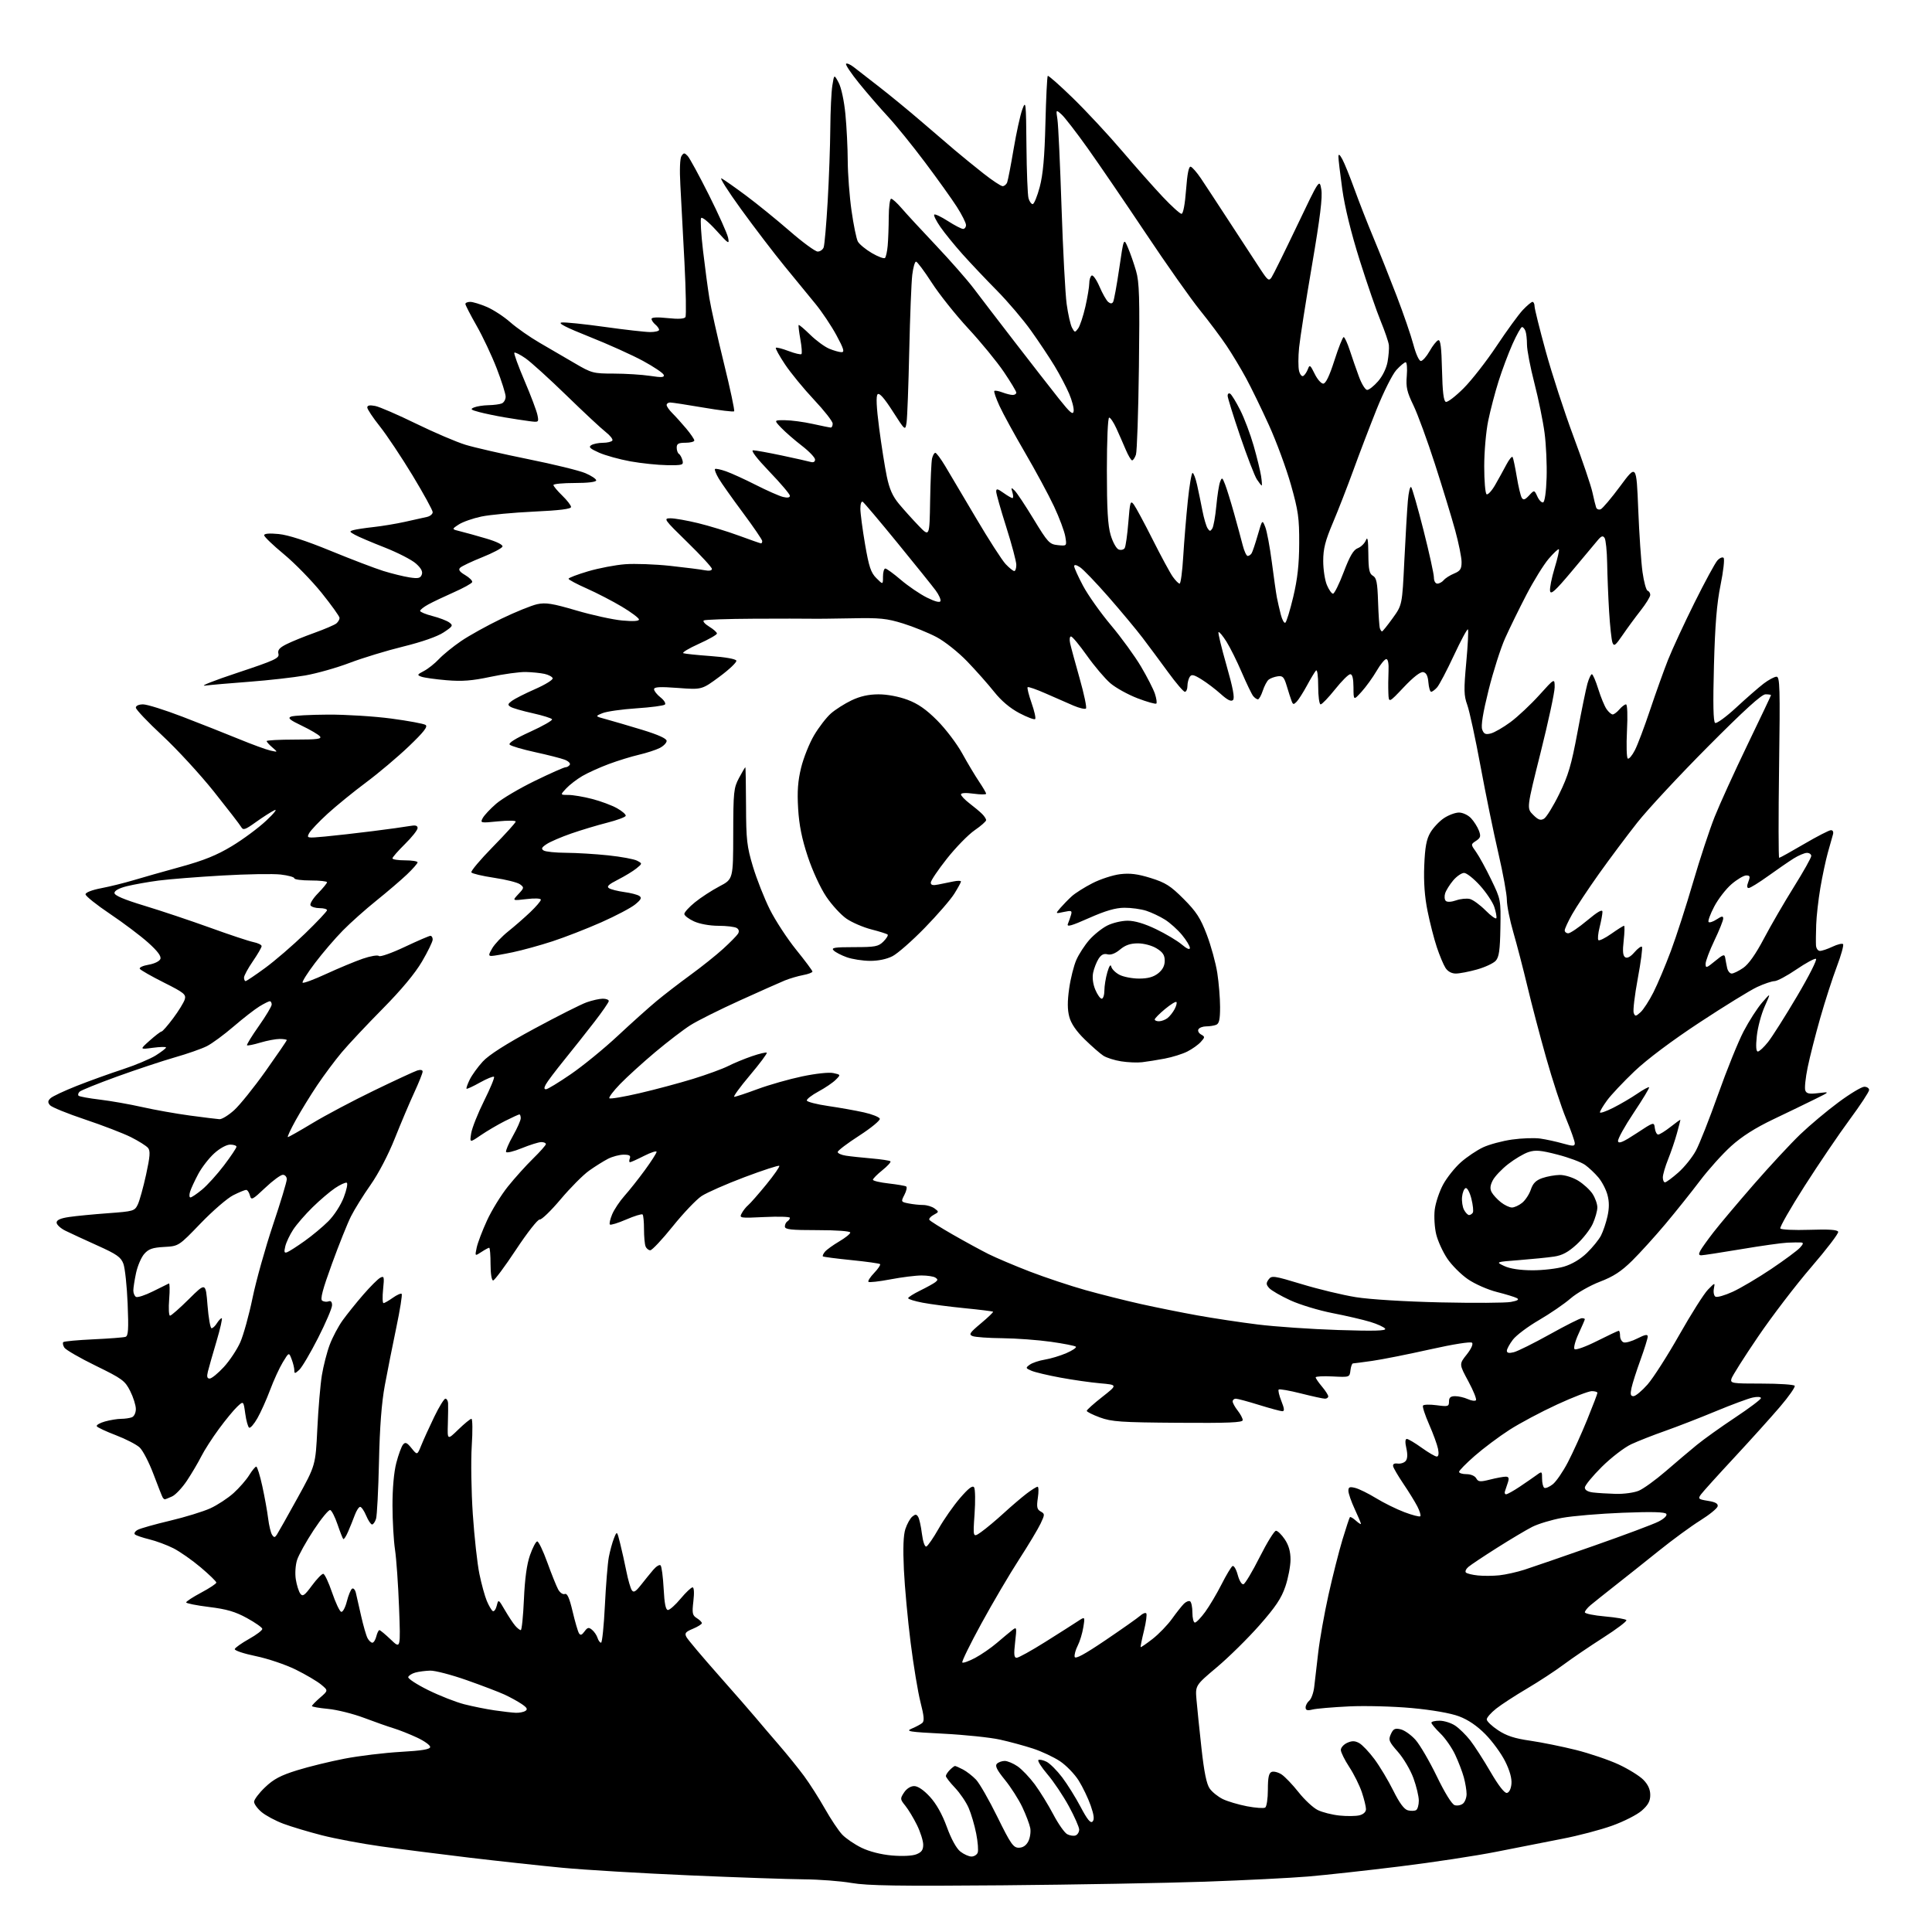 <?xml version="1.0" encoding="UTF-8" standalone="no"?>
<svg 
  version="1.1" 
  xmlns="http://www.w3.org/2000/svg" 
  xmlns:xlink="http://www.w3.org/1999/xlink" 
  xmlns:svg="http://www.w3.org/2000/svg"
  xmlns:rdf="http://www.w3.org/1999/02/22-rdf-syntax-ns#"
  xmlns:cc="http://creativecommons.org/ns#"
  xmlns:dc="http://purl.org/dc/elements/1.1/"
  viewBox="0 0 768 768"
  width="768"
  height="768"
>
<style>svg {background-color: white; }</style>"
<path stroke="none" fill="black" fill-rule="evenodd" d="M398.50,749.44C357.27,749.79 344.84,749.60 338.50,748.51C334.10,747.75 325.55,747.10 319.50,747.06C313.45,747.01 292.98,746.31 274.00,745.48C255.03,744.66 232.30,743.30 223.50,742.46C214.70,741.62 198.05,739.81 186.50,738.44C174.95,737.06 159.20,735.05 151.50,733.97C143.80,732.89 133.19,730.90 127.93,729.55C122.66,728.20 115.79,726.14 112.66,724.97C109.53,723.80 105.63,721.71 103.98,720.33C102.34,718.95 101.00,717.11 101.00,716.24C101.00,715.37 102.95,712.78 105.34,710.50C108.74,707.24 111.51,705.77 118.09,703.72C122.72,702.28 131.22,700.20 137.00,699.09C142.78,697.98 152.79,696.77 159.25,696.40C167.84,695.91 171.00,695.38 171.00,694.44C171.00,693.73 168.64,692.04 165.75,690.70C162.86,689.35 158.70,687.70 156.50,687.03C154.30,686.36 148.97,684.49 144.66,682.86C140.35,681.24 133.94,679.64 130.41,679.31C126.89,678.98 124.00,678.47 124.00,678.18C124.00,677.89 125.46,676.38 127.25,674.83C130.50,672.01 130.50,672.01 127.66,669.65C126.10,668.35 121.56,665.67 117.57,663.70C113.58,661.73 106.43,659.31 101.66,658.33C96.89,657.35 93.14,656.09 93.32,655.52C93.51,654.96 96.07,653.15 99.01,651.50C101.96,649.85 104.33,648.05 104.27,647.50C104.22,646.95 101.47,645.02 98.17,643.21C93.53,640.66 90.11,639.66 83.09,638.80C78.09,638.18 74.00,637.36 74.00,636.98C74.00,636.59 76.70,634.84 80.00,633.08C83.30,631.32 86.00,629.53 86.00,629.10C86.00,628.67 83.21,625.96 79.80,623.07C76.40,620.19 71.50,616.77 68.93,615.46C66.35,614.16 62.05,612.56 59.37,611.91C56.69,611.26 54.11,610.38 53.64,609.96C53.17,609.53 53.68,608.71 54.77,608.12C55.86,607.54 61.64,605.91 67.61,604.50C73.59,603.08 80.78,600.87 83.61,599.58C86.43,598.29 90.59,595.56 92.85,593.52C95.11,591.48 97.90,588.28 99.06,586.40C100.22,584.53 101.48,583.00 101.87,583.00C102.25,583.00 103.34,586.49 104.27,590.75C105.20,595.01 106.25,600.80 106.59,603.62C106.94,606.44 107.65,609.36 108.16,610.12C108.95,611.28 109.26,611.26 110.09,610.00C110.63,609.17 114.31,602.65 118.25,595.50C125.43,582.50 125.43,582.50 126.14,568.00C126.52,560.02 127.34,550.45 127.94,546.73C128.55,543.00 129.95,537.54 131.06,534.58C132.16,531.63 134.48,527.25 136.20,524.86C137.93,522.46 141.61,517.87 144.39,514.67C147.17,511.46 150.21,508.42 151.15,507.92C152.69,507.10 152.80,507.54 152.29,512.50C151.98,515.53 152.05,518.00 152.46,518.00C152.86,518.00 154.52,517.05 156.15,515.89C157.78,514.73 159.37,514.03 159.67,514.34C159.98,514.64 159.02,520.65 157.54,527.70C156.07,534.74 154.01,545.07 152.98,550.65C151.69,557.60 150.95,567.23 150.65,581.15C150.40,592.34 149.87,602.51 149.48,603.75C149.09,604.99 148.38,606.00 147.90,606.00C147.42,606.00 146.37,604.42 145.56,602.50C144.76,600.58 143.68,599.00 143.17,599.00C142.66,599.00 141.70,600.46 141.04,602.25C140.38,604.04 139.18,607.02 138.37,608.87C137.57,610.73 136.71,612.04 136.45,611.78C136.20,611.53 135.17,608.91 134.17,605.97C133.17,603.02 131.86,600.45 131.27,600.26C130.68,600.06 127.73,603.63 124.72,608.20C121.71,612.76 118.73,618.13 118.09,620.12C117.44,622.16 117.22,625.52 117.59,627.84C117.95,630.11 118.76,632.65 119.37,633.49C120.33,634.78 121.04,634.29 124.00,630.28C125.92,627.68 127.95,625.58 128.50,625.62C129.05,625.65 130.62,628.99 132.00,633.03C133.38,637.07 135.00,640.53 135.62,640.73C136.24,640.92 137.25,639.06 137.87,636.60C138.49,634.14 139.44,631.85 139.97,631.52C140.50,631.19 141.18,631.95 141.47,633.21C141.76,634.47 142.71,638.62 143.57,642.44C144.43,646.25 145.57,650.19 146.10,651.19C146.63,652.18 147.50,653.00 148.02,653.00C148.54,653.00 149.24,651.88 149.59,650.50C149.93,649.12 150.49,648.00 150.82,648.00C151.15,648.00 153.18,649.69 155.34,651.75C159.25,655.50 159.25,655.50 158.63,639.00C158.29,629.92 157.56,619.58 157.02,616.00C156.48,612.42 156.03,604.53 156.02,598.46C156.01,591.69 156.59,585.14 157.54,581.52C158.38,578.27 159.58,575.00 160.21,574.25C161.13,573.14 161.75,573.40 163.60,575.69C165.86,578.50 165.86,578.50 167.48,574.50C168.37,572.30 170.67,567.24 172.60,563.25C174.53,559.26 176.53,556.00 177.05,556.00C177.57,556.00 178.05,556.79 178.12,557.75C178.18,558.71 178.14,562.42 178.03,566.00C177.83,572.50 177.83,572.50 182.20,568.25C184.61,565.91 186.95,564.00 187.40,564.00C187.85,564.00 187.91,568.84 187.53,574.75C187.15,580.66 187.34,592.89 187.95,601.92C188.56,610.96 189.73,621.62 190.56,625.62C191.38,629.63 192.71,634.47 193.51,636.38C194.32,638.30 195.38,640.12 195.88,640.42C196.38,640.73 197.09,639.78 197.46,638.31C198.13,635.65 198.14,635.66 200.71,640.07C202.13,642.51 203.97,645.29 204.80,646.25C205.63,647.21 206.63,648.00 207.02,648.00C207.41,648.00 207.97,642.49 208.27,635.75C208.63,627.50 209.42,621.76 210.69,618.18C211.72,615.25 213.00,612.80 213.54,612.73C214.07,612.66 215.87,616.41 217.55,621.05C219.23,625.70 221.18,630.55 221.88,631.83C222.59,633.12 223.75,633.93 224.51,633.64C225.48,633.26 226.34,635.17 227.61,640.54C228.57,644.62 229.71,648.53 230.14,649.22C230.73,650.18 231.27,650.01 232.35,648.53C233.55,646.89 234.04,646.78 235.35,647.88C236.22,648.59 237.20,650.04 237.53,651.09C237.86,652.14 238.49,653.00 238.93,653.00C239.37,653.00 240.05,646.36 240.45,638.25C240.85,630.14 241.55,621.48 242.01,619.00C242.48,616.52 243.40,613.15 244.06,611.50C245.26,608.50 245.26,608.50 246.51,613.50C247.20,616.25 248.32,621.25 248.99,624.62C249.66,627.98 250.63,631.35 251.15,632.12C251.88,633.20 252.65,632.76 254.79,630.05C256.28,628.15 258.47,625.45 259.66,624.05C260.86,622.65 262.17,621.84 262.59,622.26C263.02,622.68 263.56,626.85 263.81,631.51C264.12,637.48 264.63,640.00 265.52,640.00C266.22,640.00 268.49,637.98 270.55,635.50C272.62,633.02 274.76,631.00 275.30,631.00C275.89,631.00 276.02,633.13 275.63,636.49C275.07,641.30 275.23,642.13 276.99,643.23C278.10,643.92 279.00,644.82 279.00,645.23C279.00,645.64 277.40,646.64 275.45,647.46C272.48,648.70 272.06,649.24 272.87,650.75C273.40,651.75 279.16,658.59 285.67,665.94C292.18,673.30 298.84,680.94 300.48,682.91C302.12,684.88 306.19,689.65 309.52,693.50C312.85,697.35 317.40,702.98 319.63,706.00C321.86,709.02 325.59,714.88 327.92,719.00C330.25,723.12 333.34,727.75 334.79,729.28C336.25,730.81 339.70,733.17 342.47,734.51C345.57,736.02 350.19,737.20 354.50,737.58C358.66,737.94 362.62,737.76 364.25,737.12C366.34,736.31 367.00,735.38 366.99,733.27C366.98,731.75 365.87,728.25 364.52,725.50C363.17,722.75 361.08,719.29 359.88,717.81C357.80,715.24 357.77,714.99 359.37,712.56C360.38,711.02 361.98,710.00 363.40,710.00C364.88,710.00 367.18,711.56 369.65,714.25C372.20,717.02 374.55,721.21 376.39,726.26C378.12,731.03 380.19,734.79 381.74,736.01C383.13,737.10 385.12,738.00 386.17,738.00C387.21,738.00 388.33,737.31 388.65,736.46C388.98,735.61 388.71,732.21 388.06,728.90C387.41,725.58 386.06,720.99 385.06,718.69C384.07,716.38 381.62,712.78 379.63,710.68C377.63,708.58 376.00,706.47 376.00,706.00C376.00,705.53 376.71,704.44 377.57,703.57C378.44,702.71 379.36,702.00 379.62,702.00C379.88,702.00 381.31,702.63 382.80,703.40C384.28,704.18 386.62,706.00 388.00,707.45C389.38,708.91 393.20,715.59 396.50,722.30C401.76,732.99 402.81,734.50 404.97,734.50C406.59,734.50 407.89,733.64 408.75,732.00C409.46,730.62 409.82,728.26 409.55,726.73C409.27,725.21 407.85,721.45 406.39,718.36C404.93,715.28 401.81,710.39 399.45,707.50C396.30,703.62 395.46,701.94 396.28,701.12C396.90,700.50 398.29,700.00 399.39,700.00C400.48,700.00 402.78,700.96 404.50,702.14C406.21,703.32 409.30,706.55 411.35,709.32C413.40,712.10 416.70,717.45 418.69,721.23C420.67,725.00 423.16,728.55 424.22,729.12C425.29,729.69 426.80,729.91 427.58,729.61C428.36,729.31 428.99,728.26 428.99,727.28C428.98,726.30 427.13,722.12 424.89,718.00C422.64,713.88 418.82,708.17 416.38,705.32C413.95,702.47 412.34,699.91 412.79,699.63C413.24,699.35 414.70,699.66 416.02,700.32C417.35,700.99 420.14,703.77 422.22,706.51C424.30,709.26 427.62,714.58 429.60,718.35C432.21,723.30 433.51,724.89 434.30,724.10C435.09,723.31 434.89,721.55 433.57,717.75C432.56,714.86 430.41,710.38 428.79,707.79C427.17,705.21 423.81,701.74 421.33,700.09C418.84,698.45 414.04,696.19 410.65,695.09C407.27,693.98 401.35,692.37 397.50,691.52C393.65,690.67 383.52,689.61 375.00,689.17C361.27,688.47 359.84,688.24 362.47,687.13C364.10,686.45 365.96,685.45 366.61,684.91C367.50,684.17 367.33,682.18 365.92,676.70C364.90,672.71 363.13,662.04 361.99,652.98C360.84,643.91 359.64,630.85 359.31,623.95C358.91,615.40 359.10,610.24 359.91,607.78C360.57,605.79 361.79,603.59 362.63,602.89C363.86,601.87 364.31,601.88 364.98,602.97C365.44,603.70 366.11,606.74 366.48,609.71C366.88,612.85 367.61,614.96 368.23,614.76C368.82,614.56 371.02,611.37 373.12,607.67C375.22,603.97 379.06,598.48 381.66,595.47C385.02,591.58 386.62,590.36 387.22,591.25C387.68,591.94 387.76,596.74 387.40,601.91C386.74,611.32 386.74,611.32 390.12,608.93C391.98,607.61 395.98,604.27 399.00,601.50C402.02,598.73 406.12,595.24 408.09,593.73C410.07,592.23 412.03,591.00 412.46,591.00C412.88,591.00 412.93,592.99 412.56,595.42C412.02,599.06 412.22,600.02 413.68,600.84C415.37,601.79 415.37,602.00 413.64,605.67C412.65,607.77 408.78,614.23 405.04,620.00C401.30,625.77 394.58,637.20 390.10,645.40C385.62,653.59 382.22,660.55 382.53,660.87C382.85,661.18 385.13,660.37 387.60,659.06C390.07,657.75 393.98,655.05 396.29,653.07C398.61,651.09 401.34,648.81 402.37,648.01C404.18,646.60 404.22,646.79 403.53,652.77C402.96,657.69 403.09,659.00 404.15,658.99C404.89,658.99 410.00,656.16 415.50,652.70C421.00,649.25 426.81,645.55 428.41,644.49C431.33,642.56 431.33,642.56 430.63,646.88C430.25,649.26 429.25,652.54 428.41,654.17C427.57,655.80 427.02,657.80 427.19,658.61C427.41,659.65 431.01,657.71 439.50,651.97C446.10,647.50 452.29,643.14 453.26,642.27C454.22,641.39 455.30,640.97 455.65,641.32C456.00,641.67 455.59,644.78 454.75,648.23C453.90,651.68 453.31,654.61 453.44,654.75C453.56,654.89 455.69,653.42 458.17,651.50C460.64,649.57 464.11,645.98 465.87,643.53C467.63,641.07 469.77,638.37 470.62,637.52C471.47,636.68 472.57,636.24 473.08,636.55C473.59,636.86 474.00,638.89 474.00,641.06C474.00,643.23 474.45,645.00 474.99,645.00C475.54,645.00 477.38,643.09 479.09,640.75C480.79,638.41 483.71,633.50 485.57,629.82C487.43,626.15 489.39,622.88 489.93,622.54C490.47,622.21 491.40,623.78 492.01,626.03C492.65,628.40 493.62,629.97 494.31,629.75C494.96,629.55 497.87,624.68 500.76,618.94C503.65,613.20 506.56,608.50 507.22,608.50C507.88,608.50 509.45,610.03 510.71,611.90C512.28,614.23 513.00,616.76 513.00,619.95C513.00,622.52 512.08,627.33 510.96,630.64C509.38,635.33 507.07,638.78 500.63,646.09C496.07,651.26 488.47,658.76 483.74,662.74C475.14,669.98 475.14,669.98 475.63,675.74C475.90,678.91 476.79,687.58 477.61,695.00C478.66,704.50 479.63,709.24 480.89,711.00C481.87,712.38 484.21,714.25 486.09,715.17C487.96,716.08 492.28,717.36 495.68,718.02C499.08,718.67 502.35,718.90 502.93,718.54C503.52,718.18 504.00,714.97 504.00,711.41C504.00,706.56 504.38,704.79 505.51,704.36C506.34,704.04 508.11,704.50 509.45,705.37C510.78,706.25 513.82,709.42 516.19,712.42C518.56,715.42 521.99,718.62 523.82,719.52C525.64,720.42 529.54,721.41 532.48,721.71C535.42,722.01 538.99,721.97 540.41,721.61C542.00,721.21 543.00,720.26 543.00,719.16C543.00,718.17 542.26,715.14 541.35,712.43C540.44,709.72 538.19,705.20 536.35,702.40C534.51,699.59 533.00,696.54 533.00,695.63C533.00,694.71 534.13,693.44 535.51,692.81C537.41,691.95 538.56,691.96 540.26,692.88C541.49,693.54 544.24,696.43 546.36,699.29C548.49,702.16 551.86,707.78 553.85,711.79C556.34,716.79 558.17,719.26 559.68,719.64C560.89,719.94 562.36,719.89 562.94,719.54C563.52,719.18 564.00,717.49 564.00,715.79C564.00,714.10 563.04,710.06 561.86,706.83C560.68,703.60 557.92,698.92 555.72,696.42C552.11,692.32 551.84,691.64 552.89,689.34C553.85,687.23 554.52,686.90 556.78,687.43C558.27,687.77 560.93,689.65 562.67,691.60C564.42,693.56 568.22,700.07 571.13,706.07C574.32,712.68 577.13,717.23 578.25,717.58C579.27,717.90 580.75,717.62 581.55,716.96C582.35,716.30 583.00,714.57 582.99,713.13C582.99,711.68 582.49,708.70 581.89,706.50C581.29,704.30 579.73,700.24 578.43,697.48C577.14,694.72 574.48,690.92 572.54,689.04C570.59,687.15 569.00,685.25 569.00,684.80C569.00,684.36 570.46,684.00 572.25,684.01C574.04,684.01 576.81,684.88 578.42,685.94C580.02,686.99 582.72,689.64 584.42,691.80C586.11,693.97 589.75,699.62 592.50,704.35C595.65,709.77 598.06,712.87 599.00,712.72C599.91,712.58 600.63,711.16 600.82,709.15C601.03,706.97 600.16,703.83 598.32,700.15C596.77,697.04 593.24,692.21 590.47,689.40C587.13,686.02 583.60,683.62 579.96,682.26C576.59,681.00 569.39,679.74 561.22,678.98C553.91,678.31 542.69,678.01 536.23,678.32C529.78,678.63 523.26,679.19 521.75,679.56C519.68,680.07 519.00,679.87 519.00,678.74C519.00,677.92 519.65,676.70 520.45,676.04C521.25,675.38 522.13,672.96 522.41,670.67C522.69,668.38 523.40,662.23 524.00,657.00C524.60,651.77 526.44,641.42 528.09,634.00C529.74,626.58 532.25,616.67 533.66,612.00C535.08,607.33 536.40,603.32 536.61,603.09C536.82,602.86 537.89,603.50 538.99,604.49C540.10,605.49 541.00,606.06 541.00,605.75C541.00,605.45 539.88,602.79 538.51,599.85C537.14,596.91 536.02,593.66 536.01,592.64C536.00,591.12 536.49,590.91 538.72,591.47C540.21,591.84 543.93,593.67 546.97,595.53C550.01,597.40 555.10,599.91 558.27,601.11C561.44,602.31 564.29,603.04 564.59,602.74C564.90,602.43 564.37,600.68 563.43,598.84C562.48,597.00 559.99,592.96 557.89,589.86C555.79,586.75 553.94,583.60 553.79,582.86C553.60,581.99 554.26,581.60 555.60,581.79C556.75,581.94 558.19,581.48 558.79,580.75C559.51,579.89 559.60,578.14 559.05,575.72C558.50,573.30 558.57,572.00 559.24,572.00C559.80,572.00 562.45,573.57 565.13,575.50C567.81,577.42 570.51,579.00 571.13,579.00C571.85,579.00 572.03,577.90 571.64,575.94C571.30,574.25 569.70,569.88 568.09,566.22C566.48,562.55 565.38,559.19 565.65,558.75C565.93,558.31 568.37,558.24 571.07,558.60C575.64,559.21 576.00,559.10 576.00,557.13C576.00,555.54 576.62,555.00 578.45,555.00C579.80,555.00 582.05,555.52 583.46,556.16C584.86,556.80 586.32,557.01 586.70,556.63C587.08,556.25 585.73,552.87 583.70,549.11C580.00,542.27 580.00,542.27 583.03,538.46C584.80,536.23 585.69,534.29 585.16,533.76C584.64,533.24 577.69,534.34 568.39,536.42C559.65,538.38 549.35,540.42 545.50,540.97C541.65,541.51 538.19,541.97 537.82,541.98C537.44,541.99 536.99,543.24 536.82,544.75C536.50,547.49 536.47,547.50 529.75,547.16C526.04,546.97 523.00,547.13 523.00,547.52C523.00,547.90 524.12,549.55 525.50,551.18C526.88,552.82 528.00,554.57 528.00,555.08C528.00,555.58 527.41,556.00 526.69,556.00C525.97,556.00 521.66,555.06 517.11,553.91C512.57,552.76 508.60,552.07 508.30,552.37C508.00,552.67 508.48,554.74 509.37,556.96C510.57,559.97 510.67,561.00 509.74,560.98C509.06,560.98 504.90,559.85 500.50,558.49C496.10,557.12 491.94,556.00 491.25,556.00C490.56,556.00 490.00,556.49 490.00,557.09C490.00,557.69 490.90,559.33 492.00,560.73C493.10,562.13 494.00,563.83 494.00,564.52C494.00,565.49 488.28,565.73 468.25,565.58C445.57,565.42 441.87,565.16 437.25,563.46C434.36,562.40 432.00,561.22 432.00,560.83C432.00,560.45 434.76,557.97 438.14,555.32C444.28,550.50 444.28,550.50 437.39,549.89C433.60,549.56 426.45,548.54 421.50,547.62C416.55,546.71 411.38,545.48 410.01,544.89C407.65,543.88 407.62,543.75 409.35,542.48C410.36,541.75 413.06,540.84 415.34,540.47C417.63,540.10 421.48,538.94 423.90,537.89C426.33,536.84 428.02,535.69 427.67,535.33C427.31,534.98 422.85,534.10 417.76,533.38C412.67,532.66 404.00,532.02 398.50,531.96C393.00,531.91 387.66,531.53 386.63,531.12C385.01,530.49 385.45,529.81 389.92,526.07C392.76,523.69 394.94,521.60 394.76,521.43C394.59,521.26 389.51,520.62 383.47,520.03C377.44,519.43 369.91,518.45 366.75,517.84C363.59,517.24 361.00,516.43 361.00,516.05C361.00,515.67 363.14,514.31 365.75,513.03C368.36,511.75 371.08,510.25 371.80,509.69C372.86,508.86 372.86,508.53 371.80,507.85C371.08,507.40 368.64,507.02 366.36,507.02C364.08,507.01 358.52,507.70 354.00,508.56C349.48,509.42 345.53,509.86 345.22,509.55C344.90,509.24 345.93,507.64 347.50,506.00C349.07,504.36 350.12,502.79 349.84,502.51C349.56,502.23 344.42,501.51 338.42,500.91C332.41,500.30 327.32,499.64 327.11,499.43C326.89,499.22 327.27,498.38 327.94,497.57C328.62,496.76 331.16,494.93 333.58,493.50C336.01,492.08 338.00,490.48 338.00,489.96C338.00,489.40 332.62,489.00 325.00,489.00C314.35,489.00 312.00,488.74 312.00,487.56C312.00,486.77 312.45,485.84 313.00,485.50C313.55,485.16 314.00,484.53 314.00,484.09C314.00,483.66 309.45,483.52 303.89,483.79C294.07,484.26 293.81,484.22 294.84,482.31C295.42,481.22 296.57,479.77 297.40,479.08C298.24,478.39 301.47,474.70 304.60,470.88C307.72,467.06 310.05,463.71 309.77,463.44C309.49,463.16 303.29,465.18 295.98,467.93C288.68,470.68 280.99,474.07 278.89,475.45C276.80,476.84 271.64,482.25 267.43,487.49C263.23,492.72 259.20,497.00 258.50,497.00C257.79,497.00 256.94,496.29 256.61,495.42C256.27,494.55 256.00,491.47 256.00,488.58C256.00,485.70 255.75,483.08 255.44,482.77C255.13,482.46 252.20,483.36 248.93,484.77C245.67,486.18 242.75,487.08 242.44,486.77C242.13,486.47 242.54,484.64 243.34,482.72C244.15,480.79 246.36,477.48 248.25,475.36C250.15,473.24 253.79,468.64 256.35,465.14C258.91,461.64 261.00,458.37 261.00,457.87C261.00,457.37 258.76,458.10 256.03,459.48C253.30,460.87 250.78,462.00 250.43,462.00C250.07,462.00 250.05,461.32 250.36,460.50C250.79,459.37 250.19,459.00 247.92,459.00C246.26,459.00 243.46,459.74 241.70,460.64C239.94,461.54 236.55,463.67 234.16,465.37C231.77,467.07 226.68,472.20 222.84,476.76C219.00,481.32 215.26,484.93 214.54,484.78C213.82,484.62 209.62,489.96 205.13,496.75C200.68,503.49 196.57,509.00 196.02,509.00C195.43,509.00 195.00,506.23 195.00,502.50C195.00,498.93 194.76,496.00 194.46,496.00C194.17,496.00 192.77,496.76 191.34,497.70C188.76,499.39 188.76,499.39 189.49,495.95C189.89,494.05 191.73,489.21 193.58,485.19C195.42,481.16 199.16,475.09 201.88,471.69C204.61,468.28 209.13,463.27 211.92,460.54C214.71,457.81 217.00,455.22 217.00,454.79C217.00,454.35 216.18,454.00 215.17,454.00C214.16,454.00 210.68,455.09 207.42,456.42C204.16,457.75 201.35,458.42 201.16,457.90C200.98,457.39 202.21,454.51 203.91,451.50C205.61,448.49 207.00,445.35 207.00,444.52C207.00,443.68 206.76,443.00 206.47,443.00C206.17,443.00 203.59,444.19 200.72,445.63C197.85,447.08 193.52,449.63 191.09,451.29C186.69,454.31 186.69,454.31 187.31,450.46C187.66,448.35 189.96,442.56 192.43,437.60C194.90,432.65 196.68,428.35 196.38,428.05C196.08,427.75 193.58,428.77 190.81,430.31C188.05,431.86 185.64,432.97 185.45,432.79C185.27,432.61 185.83,430.99 186.70,429.20C187.57,427.41 189.90,424.17 191.89,422.00C194.30,419.36 201.09,415.03 212.36,408.94C221.64,403.93 231.03,399.19 233.24,398.42C235.45,397.64 238.32,397.00 239.63,397.00C240.93,397.00 242.00,397.41 242.00,397.92C242.00,398.42 239.41,402.18 236.25,406.26C233.09,410.35 227.69,417.17 224.25,421.41C220.81,425.66 217.53,430.00 216.97,431.07C216.23,432.44 216.25,433.00 217.05,433.00C217.66,433.00 222.10,430.31 226.90,427.01C231.71,423.72 240.12,416.85 245.57,411.76C251.03,406.66 257.98,400.44 261.00,397.93C264.02,395.42 270.10,390.74 274.50,387.53C278.90,384.33 284.75,379.65 287.50,377.14C290.25,374.63 292.89,371.94 293.37,371.17C293.92,370.27 293.74,369.45 292.87,368.90C292.11,368.42 288.83,368.02 285.58,368.02C282.08,368.01 278.10,367.28 275.85,366.25C273.76,365.29 272.04,363.97 272.03,363.32C272.01,362.67 273.91,360.58 276.25,358.68C278.59,356.78 282.96,353.93 285.97,352.35C291.44,349.48 291.44,349.48 291.47,331.49C291.50,314.73 291.66,313.21 293.77,309.25C295.02,306.91 296.15,305.00 296.28,305.00C296.41,305.00 296.53,311.86 296.56,320.25C296.60,333.87 296.90,336.46 299.31,344.50C300.80,349.45 303.82,357.10 306.01,361.50C308.21,365.90 312.91,373.10 316.46,377.50C320.02,381.90 322.94,385.82 322.96,386.20C322.98,386.59 321.31,387.23 319.25,387.61C317.19,388.00 313.93,388.96 312.00,389.74C310.07,390.53 301.98,394.13 294.00,397.75C286.02,401.37 277.24,405.76 274.48,407.51C271.72,409.25 265.42,414.08 260.48,418.22C255.54,422.37 249.28,428.06 246.56,430.86C243.84,433.66 241.90,436.23 242.24,436.58C242.59,436.92 247.96,436.02 254.18,434.57C260.41,433.13 270.00,430.56 275.50,428.87C281.00,427.17 287.27,424.88 289.45,423.77C291.62,422.66 295.86,420.91 298.87,419.87C301.87,418.84 304.54,418.21 304.80,418.47C305.06,418.72 302.04,422.78 298.08,427.47C294.13,432.16 291.34,436.00 291.88,436.00C292.42,436.00 296.61,434.62 301.18,432.92C305.76,431.23 313.73,428.96 318.90,427.88C324.27,426.75 329.56,426.18 331.26,426.56C334.23,427.21 334.23,427.21 332.19,429.25C331.07,430.38 327.98,432.47 325.33,433.90C322.68,435.33 320.61,436.94 320.72,437.48C320.84,438.01 324.66,439.00 329.22,439.66C333.77,440.32 340.16,441.46 343.42,442.19C346.67,442.91 349.52,444.05 349.74,444.71C349.95,445.36 346.28,448.39 341.57,451.43C336.86,454.47 333.00,457.39 333.00,457.93C333.00,458.47 334.46,459.13 336.25,459.40C338.04,459.68 342.64,460.17 346.47,460.50C350.30,460.83 353.67,461.34 353.97,461.64C354.26,461.93 352.81,463.53 350.75,465.18C348.69,466.84 347.00,468.54 347.00,468.97C347.00,469.39 349.80,470.06 353.22,470.44C356.63,470.83 359.78,471.37 360.21,471.63C360.64,471.90 360.34,473.38 359.53,474.94C358.10,477.71 358.13,477.78 361.16,478.38C362.86,478.72 365.46,479.00 366.93,479.00C368.41,479.00 370.46,479.62 371.49,480.37C373.30,481.69 373.28,481.78 371.15,482.92C369.94,483.57 369.17,484.46 369.44,484.91C369.72,485.36 373.89,487.98 378.72,490.75C383.55,493.52 389.94,497.00 392.93,498.50C395.91,499.99 403.34,503.14 409.43,505.49C415.52,507.83 425.45,511.14 431.50,512.84C437.55,514.53 447.45,517.02 453.50,518.37C459.55,519.72 469.68,521.75 476.00,522.89C482.32,524.03 493.12,525.66 500.00,526.51C506.88,527.37 521.23,528.35 531.91,528.70C546.27,529.16 551.13,529.03 550.62,528.19C550.23,527.56 547.57,526.34 544.71,525.47C541.84,524.60 535.06,523.02 529.63,521.97C524.21,520.91 516.69,518.63 512.92,516.89C509.15,515.16 505.38,512.98 504.54,512.05C503.28,510.66 503.24,510.05 504.29,508.61C505.49,506.97 506.30,507.09 517.54,510.49C524.12,512.49 533.77,514.81 539.00,515.65C544.53,516.54 558.59,517.40 572.65,517.72C585.94,518.01 598.52,517.94 600.62,517.54C603.33,517.04 604.01,516.59 602.97,516.02C602.16,515.58 598.58,514.48 595.00,513.58C591.40,512.67 586.27,510.41 583.50,508.50C580.75,506.61 577.06,502.91 575.30,500.28C573.54,497.65 571.57,493.34 570.92,490.69C570.27,488.05 570.00,483.65 570.32,480.91C570.65,478.17 572.16,473.65 573.67,470.86C575.19,468.07 578.38,464.08 580.75,461.99C583.12,459.90 587.08,457.24 589.53,456.09C591.98,454.94 597.17,453.54 601.05,452.99C604.93,452.44 609.99,452.27 612.30,452.60C614.61,452.93 618.64,453.81 621.25,454.55C625.33,455.70 626.00,455.69 626.00,454.46C626.00,453.67 624.44,449.26 622.54,444.66C620.64,440.07 617.06,429.15 614.60,420.40C612.13,411.66 608.77,398.88 607.14,392.00C605.50,385.12 602.99,375.51 601.58,370.64C600.16,365.76 599.00,359.95 599.00,357.73C599.00,355.50 597.47,347.11 595.61,339.09C593.74,331.07 590.55,315.50 588.52,304.50C586.49,293.50 584.12,282.57 583.26,280.21C581.91,276.50 581.86,274.24 582.86,263.31C583.50,256.37 583.80,250.46 583.52,250.19C583.24,249.91 580.72,254.59 577.92,260.59C575.12,266.59 572.12,272.29 571.26,273.25C570.40,274.21 569.34,275.00 568.91,275.00C568.47,275.00 567.98,273.32 567.81,271.26C567.59,268.64 566.97,267.42 565.75,267.18C564.63,266.97 561.81,269.17 558.02,273.18C552.05,279.50 552.05,279.50 551.90,275.50C551.81,273.30 551.84,269.36 551.96,266.75C552.10,263.79 551.76,262.00 551.07,262.00C550.45,262.00 548.72,264.11 547.23,266.69C545.73,269.26 543.05,272.98 541.28,274.94C538.05,278.50 538.05,278.50 538.03,273.25C538.01,269.73 537.59,268.00 536.75,268.01C536.06,268.01 533.35,270.71 530.72,274.01C528.09,277.30 525.51,280.00 524.97,280.00C524.43,280.00 524.00,276.80 524.00,272.80C524.00,268.62 523.63,266.00 523.12,266.55C522.64,267.07 521.03,269.75 519.54,272.50C518.05,275.25 516.21,278.14 515.45,278.93C514.26,280.16 513.99,280.13 513.44,278.69C513.09,277.78 512.23,275.11 511.53,272.77C510.44,269.11 509.92,268.55 507.88,268.85C506.57,269.04 504.96,269.64 504.30,270.18C503.64,270.72 502.59,272.70 501.97,274.58C501.35,276.46 500.48,278.00 500.04,278.00C499.60,278.00 498.76,277.42 498.17,276.71C497.59,276.00 495.55,271.78 493.64,267.34C491.74,262.89 488.98,257.35 487.52,255.03C486.05,252.71 484.64,251.02 484.38,251.29C484.12,251.55 485.55,257.48 487.55,264.48C490.11,273.41 490.89,277.51 490.14,278.26C489.40,279.00 487.96,278.29 485.29,275.89C483.21,274.01 479.77,271.40 477.65,270.09C474.48,268.13 473.64,267.96 472.91,269.11C472.43,269.87 472.02,271.51 472.02,272.75C472.01,273.99 471.55,275.00 471.01,275.00C470.46,275.00 467.47,271.51 464.37,267.25C461.26,262.99 456.67,256.80 454.16,253.50C451.65,250.20 445.55,242.89 440.62,237.25C435.68,231.61 430.60,226.31 429.32,225.48C427.83,224.50 427.00,224.36 427.00,225.08C427.00,225.70 428.58,229.20 430.52,232.85C432.46,236.51 437.44,243.55 441.60,248.50C445.76,253.45 451.14,260.86 453.57,264.97C456.00,269.08 458.49,273.95 459.10,275.79C459.70,277.63 459.96,279.38 459.66,279.68C459.36,279.97 456.00,279.03 452.20,277.58C448.39,276.12 443.53,273.43 441.39,271.60C439.25,269.77 435.07,264.83 432.09,260.64C429.12,256.44 426.26,253.00 425.74,253.00C425.21,253.00 425.06,254.24 425.40,255.75C425.73,257.26 427.44,263.55 429.19,269.73C430.94,275.91 432.07,281.27 431.69,281.64C431.32,282.01 429.10,281.50 426.76,280.51C424.42,279.51 419.46,277.35 415.74,275.69C412.02,274.04 408.76,272.91 408.50,273.17C408.24,273.43 408.94,276.25 410.06,279.44C411.18,282.63 411.83,285.51 411.49,285.84C411.15,286.18 408.33,285.11 405.22,283.48C401.52,281.53 398.03,278.59 395.18,275.00C392.78,271.98 387.96,266.54 384.48,262.93C380.96,259.27 375.57,254.99 372.33,253.27C369.12,251.57 363.12,249.13 359.00,247.85C352.49,245.83 349.78,245.55 338.50,245.79C331.35,245.93 323.93,246.01 322.00,245.95C320.07,245.90 310.00,245.90 299.62,245.95C289.23,246.00 280.31,246.31 279.78,246.63C279.26,246.96 280.22,248.06 281.92,249.10C283.61,250.13 285.00,251.36 285.00,251.84C285.00,252.31 281.74,254.17 277.75,255.96C273.76,257.76 271.01,259.42 271.64,259.66C272.27,259.90 277.18,260.41 282.56,260.80C288.33,261.21 292.49,261.96 292.71,262.62C292.92,263.24 289.92,266.10 286.04,268.97C279.00,274.19 279.00,274.19 269.50,273.47C262.28,272.93 260.00,273.06 260.00,273.99C260.00,274.66 261.16,276.12 262.57,277.23C263.99,278.35 264.77,279.62 264.32,280.07C263.87,280.52 258.77,281.19 253.00,281.57C247.22,281.95 241.15,282.82 239.50,283.49C236.50,284.72 236.50,284.72 241.00,285.93C243.47,286.60 249.89,288.48 255.25,290.11C261.66,292.07 265.00,293.58 265.00,294.52C265.00,295.30 263.76,296.57 262.25,297.34C260.74,298.11 257.02,299.31 254.00,300.02C250.97,300.72 245.57,302.39 242.00,303.72C238.43,305.05 233.70,307.19 231.50,308.47C229.30,309.76 226.41,311.98 225.08,313.40C222.65,316.00 222.65,316.00 225.93,316.00C227.74,316.00 231.98,316.71 235.36,317.59C238.74,318.46 243.20,320.12 245.27,321.28C247.34,322.44 248.90,323.81 248.73,324.32C248.56,324.83 245.22,326.06 241.32,327.05C237.42,328.04 231.00,329.97 227.06,331.34C223.13,332.71 218.74,334.59 217.32,335.53C215.29,336.86 215.03,337.41 216.12,338.09C216.88,338.58 220.88,338.98 225.00,339.00C229.12,339.02 236.69,339.48 241.81,340.02C246.93,340.56 252.08,341.51 253.25,342.14C255.38,343.27 255.38,343.27 252.95,345.24C251.61,346.32 248.31,348.33 245.60,349.70C241.92,351.57 241.04,352.41 242.10,353.08C242.87,353.57 245.58,354.25 248.12,354.60C250.66,354.94 253.36,355.63 254.12,356.14C255.21,356.86 254.87,357.57 252.50,359.52C250.85,360.88 244.78,364.08 239.00,366.64C233.22,369.20 224.51,372.59 219.63,374.18C214.75,375.78 207.63,377.74 203.81,378.54C199.99,379.34 196.20,380.00 195.38,380.00C194.12,380.00 194.18,379.51 195.69,376.92C196.69,375.23 199.53,372.23 202.00,370.26C204.47,368.29 208.41,364.85 210.75,362.63C213.09,360.40 215.00,358.17 215.00,357.65C215.00,357.11 212.62,357.00 209.29,357.40C203.59,358.07 203.59,358.07 206.04,355.45C208.38,352.97 208.41,352.77 206.69,351.51C205.69,350.78 201.06,349.62 196.39,348.93C191.73,348.23 187.67,347.27 187.37,346.79C187.07,346.30 190.91,341.74 195.91,336.64C200.91,331.55 205.00,327.02 205.00,326.59C205.00,326.15 201.81,326.12 197.91,326.51C191.00,327.20 190.84,327.17 191.89,325.20C192.49,324.09 194.89,321.52 197.24,319.49C199.58,317.47 206.50,313.38 212.61,310.41C218.72,307.43 224.21,305.00 224.80,305.00C225.40,305.00 226.16,304.55 226.50,304.00C226.84,303.45 225.92,302.54 224.46,301.99C223.00,301.43 217.71,300.08 212.70,298.99C207.70,297.90 203.16,296.56 202.62,296.02C201.99,295.39 204.83,293.59 210.79,290.88C215.82,288.59 219.72,286.36 219.45,285.92C219.18,285.48 215.70,284.40 211.71,283.51C207.72,282.63 203.79,281.49 202.98,280.99C201.73,280.22 201.81,279.85 203.50,278.59C204.60,277.77 208.78,275.66 212.78,273.90C216.79,272.14 219.90,270.21 219.70,269.60C219.50,269.00 218.02,268.22 216.42,267.87C214.81,267.52 211.47,267.19 209.00,267.13C206.53,267.08 200.22,267.94 195.00,269.05C187.63,270.62 183.71,270.92 177.50,270.40C173.10,270.03 168.61,269.40 167.52,269.00C165.71,268.35 165.80,268.15 168.52,266.73C170.16,265.88 172.85,263.74 174.50,261.98C176.15,260.23 180.09,257.02 183.27,254.85C186.44,252.68 193.64,248.69 199.27,245.97C204.89,243.26 211.33,240.65 213.57,240.17C216.93,239.45 219.61,239.88 229.07,242.66C235.36,244.51 243.54,246.30 247.25,246.65C251.62,247.06 254.00,246.92 254.00,246.26C254.00,245.69 250.96,243.41 247.25,241.19C243.54,238.97 237.24,235.71 233.25,233.94C229.26,232.18 226.00,230.43 226.00,230.07C226.00,229.70 229.49,228.37 233.75,227.11C238.01,225.85 244.65,224.58 248.50,224.29C252.35,224.00 260.42,224.29 266.44,224.94C272.45,225.59 278.64,226.38 280.19,226.69C281.90,227.03 283.00,226.82 283.00,226.15C283.00,225.55 278.61,220.78 273.25,215.55C263.94,206.47 263.64,206.04 266.50,206.03C268.15,206.02 273.10,206.89 277.50,207.96C281.90,209.03 289.23,211.27 293.78,212.95C298.33,214.63 302.27,216.00 302.53,216.00C302.79,216.00 303.00,215.58 303.00,215.07C303.00,214.56 299.54,209.50 295.32,203.82C291.10,198.15 286.76,192.02 285.70,190.21C284.63,188.40 283.96,186.70 284.22,186.45C284.48,186.19 286.45,186.60 288.61,187.36C290.77,188.12 296.13,190.57 300.52,192.80C304.91,195.03 309.74,197.16 311.25,197.54C313.03,197.98 314.00,197.82 314.00,197.08C314.00,196.46 310.34,192.14 305.86,187.48C300.80,182.20 298.35,179.00 299.38,179.00C300.29,179.00 305.41,179.93 310.77,181.06C316.12,182.20 321.29,183.35 322.25,183.63C323.34,183.94 324.00,183.59 324.00,182.69C324.00,181.89 321.64,179.42 318.75,177.19C315.86,174.96 312.18,171.76 310.56,170.07C307.63,167.00 307.63,167.00 312.06,167.04C314.50,167.05 319.43,167.71 323.00,168.50C326.57,169.29 329.84,169.95 330.25,169.96C330.66,169.98 331.00,169.28 331.00,168.39C331.00,167.50 327.67,163.24 323.59,158.91C319.52,154.58 314.34,148.26 312.07,144.87C309.81,141.48 308.16,138.50 308.42,138.25C308.67,138.00 310.94,138.58 313.46,139.54C315.98,140.50 318.29,141.04 318.59,140.75C318.88,140.45 318.69,137.80 318.15,134.85C317.62,131.91 317.32,129.36 317.48,129.19C317.65,129.02 319.71,130.76 322.06,133.06C324.40,135.36 327.81,137.86 329.63,138.62C331.45,139.38 333.66,140.00 334.54,140.00C335.81,140.00 335.38,138.59 332.49,133.25C330.48,129.54 326.74,123.94 324.17,120.81C321.60,117.69 316.07,110.94 311.88,105.81C307.69,100.69 299.92,90.52 294.62,83.21C289.32,75.90 285.82,70.37 286.85,70.92C287.88,71.47 292.27,74.56 296.61,77.79C300.95,81.02 308.73,87.34 313.90,91.83C319.06,96.32 324.08,100.00 325.04,100.00C326.00,100.00 327.07,99.26 327.41,98.36C327.76,97.46 328.48,89.25 329.01,80.11C329.54,70.98 330.01,57.88 330.06,51.00C330.11,44.12 330.47,36.48 330.87,34.00C331.58,29.50 331.58,29.50 333.38,32.87C334.42,34.83 335.55,40.08 336.06,45.37C336.55,50.39 336.97,58.77 336.99,64.00C337.02,69.22 337.69,78.12 338.50,83.78C339.30,89.43 340.43,94.93 341.00,96.00C341.57,97.06 344.07,99.13 346.56,100.59C349.05,102.05 351.41,102.93 351.80,102.54C352.18,102.15 352.67,99.96 352.87,97.67C353.08,95.38 353.27,90.24 353.29,86.25C353.31,82.26 353.74,79.00 354.25,79.00C354.75,79.00 356.59,80.67 358.34,82.70C360.08,84.74 366.23,91.40 372.00,97.50C377.77,103.60 384.51,111.28 386.98,114.55C389.44,117.82 396.84,127.47 403.42,136.00C410.00,144.53 417.88,154.65 420.94,158.50C425.40,164.11 426.56,165.09 426.79,163.44C426.96,162.30 426.15,159.17 424.99,156.48C423.84,153.79 421.25,148.87 419.24,145.54C417.23,142.22 413.03,135.90 409.89,131.50C406.76,127.10 400.64,119.90 396.29,115.50C391.93,111.09 385.76,104.57 382.57,101.00C379.38,97.42 375.42,92.56 373.79,90.18C372.15,87.80 371.06,85.61 371.37,85.30C371.67,84.99 374.12,86.15 376.80,87.87C379.48,89.59 382.20,91.00 382.84,91.00C383.48,91.00 384.00,90.30 384.00,89.45C384.00,88.60 382.37,85.36 380.39,82.26C378.40,79.15 372.71,71.19 367.73,64.56C362.76,57.93 356.11,49.72 352.95,46.32C349.79,42.92 344.62,36.94 341.46,33.04C338.31,29.14 335.99,25.68 336.32,25.35C336.64,25.03 337.99,25.60 339.32,26.63C340.65,27.66 345.29,31.26 349.62,34.63C353.95,38.00 361.35,44.08 366.05,48.13C370.75,52.18 376.82,57.39 379.55,59.69C382.27,62.00 387.39,66.16 390.91,68.94C394.44,71.72 397.88,74.00 398.56,74.00C399.23,74.00 400.05,73.32 400.37,72.48C400.69,71.64 401.84,65.68 402.93,59.23C404.02,52.78 405.57,45.70 406.38,43.50C407.78,39.71 407.87,40.45 408.03,58.00C408.12,68.17 408.49,77.54 408.85,78.81C409.21,80.08 409.95,81.13 410.50,81.14C411.05,81.15 412.31,78.08 413.31,74.33C414.62,69.37 415.24,62.44 415.57,49.07C415.82,38.93 416.24,30.43 416.50,30.17C416.75,29.91 421.30,33.93 426.60,39.10C431.90,44.27 440.65,53.67 446.04,60.00C451.44,66.33 458.71,74.54 462.21,78.25C465.71,81.96 469.07,85.00 469.67,85.00C470.33,85.00 471.04,81.26 471.48,75.45C471.97,68.95 472.56,66.02 473.35,66.28C473.98,66.48 475.77,68.54 477.33,70.84C478.88,73.15 484.18,81.21 489.10,88.77C494.02,96.32 499.45,104.64 501.17,107.25C503.97,111.50 504.43,111.82 505.47,110.25C506.12,109.29 510.66,100.08 515.57,89.80C524.50,71.10 524.50,71.10 525.24,75.27C525.77,78.33 524.79,86.38 521.53,105.47C519.08,119.79 516.78,134.50 516.41,138.17C516.04,141.83 516.04,146.01 516.40,147.46C516.77,148.92 517.52,149.80 518.10,149.44C518.67,149.08 519.48,147.86 519.91,146.73C520.59,144.86 520.86,145.05 522.59,148.58C523.64,150.74 525.17,152.50 526.00,152.50C527.01,152.50 528.46,149.49 530.46,143.25C532.09,138.16 533.74,134.00 534.13,134.00C534.52,134.00 535.61,136.36 536.56,139.25C537.50,142.14 539.14,146.86 540.21,149.75C541.27,152.64 542.74,155.00 543.47,155.00C544.20,155.00 546.14,153.46 547.79,151.58C549.57,149.56 551.12,146.39 551.58,143.83C552.00,141.45 552.24,138.46 552.10,137.20C551.96,135.93 550.50,131.66 548.87,127.70C547.23,123.74 543.47,112.84 540.51,103.47C537.09,92.61 534.57,82.36 533.57,75.19C532.71,69.00 532.02,63.16 532.04,62.22C532.07,61.05 532.57,61.40 533.61,63.32C534.45,64.87 536.63,70.27 538.46,75.32C540.29,80.37 543.67,89.00 545.97,94.50C548.27,100.00 552.40,110.35 555.14,117.50C557.89,124.65 560.91,133.43 561.85,137.00C562.81,140.66 564.10,143.50 564.81,143.50C565.51,143.50 567.07,141.73 568.29,139.58C569.50,137.42 571.05,135.48 571.72,135.25C572.62,134.96 573.01,138.02 573.22,147.10C573.42,155.78 573.86,159.46 574.75,159.75C575.43,159.98 578.61,157.54 581.82,154.33C585.02,151.12 590.93,143.55 594.95,137.50C598.97,131.45 603.64,125.04 605.32,123.25C607.01,121.46 608.75,120.00 609.20,120.00C609.64,120.00 610.00,120.79 610.01,121.75C610.01,122.71 612.02,130.77 614.46,139.66C616.90,148.55 621.84,163.72 625.43,173.36C629.03,183.00 632.44,193.05 633.01,195.69C633.58,198.34 634.25,201.05 634.49,201.73C634.73,202.41 635.54,202.73 636.29,202.44C637.03,202.16 640.54,198.01 644.07,193.24C650.50,184.56 650.50,184.56 651.22,202.41C651.61,212.23 652.38,223.46 652.92,227.37C653.46,231.27 654.37,234.62 654.95,234.82C655.53,235.01 656.00,235.76 656.00,236.49C656.00,237.22 654.29,240.00 652.20,242.66C650.11,245.32 646.88,249.71 645.03,252.42C642.15,256.64 641.57,257.07 640.97,255.42C640.59,254.36 639.99,248.78 639.64,243.00C639.29,237.22 638.95,228.60 638.87,223.84C638.79,219.08 638.33,214.58 637.85,213.84C637.15,212.79 636.52,213.04 634.91,215.00C633.78,216.38 629.18,221.88 624.68,227.23C618.21,234.93 616.43,236.54 616.17,234.92C615.99,233.79 616.81,229.70 617.98,225.83C619.16,221.96 619.92,218.59 619.68,218.35C619.44,218.10 617.61,219.81 615.62,222.13C613.63,224.46 609.65,230.89 606.77,236.43C603.89,241.97 600.09,249.74 598.31,253.70C596.53,257.66 593.57,266.95 591.73,274.35C589.48,283.39 588.65,288.53 589.20,290.01C589.85,291.78 590.52,292.09 592.61,291.56C594.04,291.20 597.57,289.17 600.45,287.04C603.33,284.91 608.46,280.10 611.85,276.35C618.00,269.53 618.00,269.53 618.00,273.20C618.00,275.22 615.49,286.88 612.43,299.10C606.86,321.32 606.86,321.32 609.44,323.90C611.46,325.92 612.40,326.25 613.76,325.45C614.72,324.89 617.45,320.47 619.82,315.62C623.41,308.30 624.64,304.15 627.06,291.15C628.66,282.54 630.45,273.81 631.03,271.75C631.62,269.69 632.41,268.00 632.80,268.01C633.18,268.01 634.33,270.67 635.34,273.91C636.35,277.15 637.83,280.75 638.64,281.90C639.45,283.06 640.54,284.00 641.07,284.00C641.59,284.00 642.79,283.10 643.73,282.00C644.67,280.90 645.86,280.00 646.37,280.00C646.90,280.00 647.06,284.38 646.75,290.51C646.46,296.29 646.60,301.25 647.07,301.54C647.54,301.83 648.82,300.32 649.91,298.18C651.00,296.05 653.71,288.86 655.93,282.22C658.15,275.58 661.36,266.63 663.06,262.32C664.77,258.02 669.51,247.78 673.60,239.56C677.69,231.34 681.78,223.79 682.70,222.78C683.61,221.78 684.72,221.32 685.16,221.76C685.61,222.21 685.06,227.06 683.95,232.54C682.45,239.88 681.76,248.31 681.32,264.60C680.91,279.80 681.05,286.91 681.79,287.37C682.37,287.73 686.15,284.98 690.18,281.25C694.20,277.52 699.12,273.24 701.09,271.73C703.07,270.23 705.37,269.00 706.20,269.00C707.52,269.00 707.65,273.35 707.21,305.00C706.94,324.80 706.96,341.00 707.25,341.00C707.54,341.00 711.99,338.53 717.14,335.51C722.29,332.49 727.09,330.02 727.82,330.01C728.60,330.00 728.93,330.71 728.62,331.75C728.34,332.71 727.42,335.98 726.58,339.00C725.74,342.02 724.40,348.32 723.61,353.00C722.82,357.68 722.08,364.20 721.97,367.50C721.85,370.80 721.81,374.51 721.88,375.75C721.95,377.01 722.65,378.00 723.47,378.00C724.27,378.00 726.52,377.24 728.45,376.32C730.39,375.40 732.27,374.94 732.64,375.30C733.00,375.67 731.89,379.69 730.17,384.23C728.45,388.78 725.49,397.94 723.60,404.58C721.70,411.23 719.44,420.09 718.58,424.27C717.72,428.45 717.29,432.59 717.63,433.47C718.12,434.76 719.19,434.97 722.87,434.52C727.50,433.96 727.50,433.96 721.50,436.92C718.20,438.56 710.75,442.16 704.94,444.93C697.71,448.38 692.40,451.76 688.13,455.62C684.69,458.73 679.12,464.93 675.75,469.39C672.38,473.85 666.23,481.55 662.08,486.50C657.92,491.45 651.95,498.04 648.80,501.15C644.45,505.43 641.36,507.45 635.96,509.51C632.03,511.02 626.82,513.99 624.29,516.18C621.78,518.36 616.14,522.21 611.77,524.76C607.39,527.30 602.73,530.80 601.41,532.53C600.08,534.27 599.00,536.26 599.00,536.95C599.00,537.83 599.84,538.01 601.75,537.53C603.26,537.16 609.69,533.96 616.04,530.43C622.39,526.89 628.13,524.00 628.79,524.00C629.46,524.00 630.00,524.18 630.00,524.40C630.00,524.62 628.89,527.20 627.53,530.13C626.17,533.06 625.44,535.84 625.90,536.30C626.37,536.77 630.40,535.32 634.85,533.07C639.31,530.83 643.19,529.00 643.48,529.00C643.77,529.00 644.00,529.91 644.00,531.03C644.00,532.15 644.63,533.31 645.40,533.60C646.17,533.90 648.65,533.20 650.90,532.05C653.93,530.51 655.00,530.31 655.00,531.29C655.00,532.02 653.70,536.19 652.12,540.56C650.53,544.93 648.92,549.96 648.54,551.75C648.00,554.28 648.17,555.00 649.34,555.00C650.16,555.00 652.67,552.91 654.92,550.36C657.16,547.80 662.86,538.92 667.56,530.61C672.27,522.30 677.39,514.21 678.95,512.64C681.77,509.77 681.77,509.77 681.29,512.27C681.03,513.64 681.31,515.07 681.92,515.45C682.53,515.83 685.61,514.95 688.76,513.51C691.92,512.06 698.82,507.98 704.11,504.43C709.40,500.87 714.53,497.07 715.51,495.98C716.91,494.44 717.00,493.98 715.90,493.90C715.13,493.85 712.70,493.88 710.50,493.98C708.30,494.07 700.01,495.24 692.07,496.58C684.14,497.91 677.03,499.00 676.29,499.00C675.27,499.00 675.18,498.53 675.92,497.14C676.47,496.12 678.85,492.79 681.21,489.75C683.57,486.70 690.74,478.20 697.13,470.85C703.53,463.51 711.86,454.54 715.63,450.92C719.41,447.30 726.25,441.56 730.84,438.17C735.42,434.77 740.03,432.00 741.09,432.00C742.14,432.00 743.00,432.58 743.00,433.29C743.00,434.00 739.52,439.29 735.28,445.04C731.03,450.79 722.96,462.69 717.35,471.47C711.74,480.25 707.40,487.84 707.71,488.33C708.01,488.83 713.22,489.07 719.29,488.87C727.04,488.61 730.44,488.84 730.71,489.66C730.93,490.29 726.12,496.59 720.03,503.66C713.94,510.72 704.41,523.18 698.86,531.35C693.30,539.51 688.54,547.05 688.26,548.10C687.79,549.89 688.47,550.00 700.32,550.00C707.23,550.00 713.12,550.39 713.42,550.87C713.72,551.35 711.09,555.11 707.58,559.22C704.07,563.33 695.87,572.43 689.35,579.45C682.83,586.46 676.89,593.04 676.15,594.07C674.90,595.80 675.11,595.99 678.94,596.61C681.89,597.08 683.01,597.71 682.80,598.77C682.63,599.60 679.53,602.13 675.91,604.39C672.28,606.65 664.86,612.08 659.41,616.47C653.96,620.85 646.12,627.08 642.00,630.31C637.88,633.55 633.49,637.05 632.25,638.09C631.01,639.13 630.00,640.41 630.00,640.92C630.00,641.44 633.61,642.18 638.02,642.56C642.43,642.95 646.26,643.61 646.52,644.03C646.78,644.46 642.61,647.61 637.25,651.03C631.89,654.46 624.81,659.27 621.53,661.72C618.24,664.18 611.72,668.45 607.03,671.22C602.34,673.98 596.81,677.58 594.75,679.21C592.69,680.84 591.00,682.76 591.00,683.49C591.00,684.22 593.02,686.15 595.50,687.79C598.86,690.02 602.08,691.07 608.25,691.95C612.79,692.61 620.99,694.27 626.48,695.64C631.97,697.02 639.62,699.62 643.48,701.42C647.34,703.22 651.74,705.95 653.25,707.48C655.12,709.38 656.00,711.32 656.00,713.53C656.00,715.98 655.16,717.53 652.62,719.76C650.77,721.39 645.48,724.08 640.87,725.73C636.27,727.39 627.33,729.74 621.00,730.95C614.67,732.17 602.93,734.48 594.90,736.09C586.87,737.69 569.55,740.33 556.40,741.94C543.26,743.56 526.88,745.36 520.00,745.94C513.12,746.52 494.68,747.45 479.00,748.00C463.32,748.54 427.10,749.19 398.50,749.44zM205.00,680.86C206.38,680.92 208.10,680.59 208.84,680.12C209.87,679.47 209.51,678.81 207.34,677.35C205.78,676.30 202.70,674.61 200.50,673.60C198.30,672.59 191.55,670.01 185.50,667.88C179.45,665.75 172.93,664.05 171.00,664.10C169.07,664.16 166.41,664.50 165.07,664.88C163.74,665.25 162.48,666.05 162.28,666.65C162.08,667.25 165.65,669.59 170.21,671.84C174.77,674.09 181.24,676.63 184.58,677.48C187.93,678.33 193.33,679.42 196.58,679.89C199.84,680.37 203.62,680.80 205.00,680.86zM596.00,626.21C598.48,625.95 602.98,624.95 606.00,623.98C609.02,623.01 621.40,618.74 633.50,614.50C645.60,610.26 657.20,605.92 659.29,604.85C661.53,603.71 662.79,602.47 662.39,601.81C661.90,601.03 656.81,600.89 645.10,601.34C635.97,601.70 625.10,602.61 620.94,603.38C616.78,604.14 611.44,605.76 609.07,606.96C606.70,608.17 600.43,611.90 595.13,615.26C589.83,618.61 584.70,622.03 583.73,622.85C582.75,623.68 582.30,624.69 582.73,625.11C583.15,625.53 585.30,626.05 587.50,626.27C589.70,626.50 593.52,626.47 596.00,626.21zM65.51,596.00C65.30,596.00 64.91,595.66 64.66,595.25C64.41,594.84 62.77,590.67 61.01,586.00C59.25,581.33 56.77,576.54 55.49,575.37C54.21,574.20 49.98,572.02 46.09,570.53C42.20,569.05 38.77,567.44 38.48,566.97C38.19,566.50 39.65,565.64 41.72,565.06C43.80,564.48 46.70,564.01 48.17,564.01C49.64,564.00 51.55,563.73 52.42,563.39C53.32,563.05 54.00,561.63 54.00,560.10C54.00,558.63 52.99,555.42 51.75,552.96C49.68,548.85 48.61,548.06 38.05,542.90C31.75,539.83 26.14,536.58 25.58,535.70C25.03,534.82 24.83,533.83 25.16,533.51C25.48,533.19 30.86,532.69 37.12,532.40C43.38,532.11 49.12,531.67 49.88,531.42C51.00,531.05 51.16,528.52 50.74,518.23C50.45,511.23 49.69,504.09 49.05,502.37C48.07,499.73 46.45,498.59 38.69,495.10C33.64,492.83 27.93,490.18 26.00,489.23C24.07,488.28 22.50,486.82 22.50,486.00C22.50,484.97 24.05,484.27 27.50,483.77C30.25,483.36 37.22,482.69 42.99,482.27C53.09,481.53 53.53,481.40 54.78,478.79C55.49,477.30 56.97,471.96 58.07,466.93C59.66,459.65 59.81,457.48 58.84,456.31C58.17,455.50 55.12,453.58 52.06,452.04C49.00,450.51 40.77,447.34 33.77,445.00C26.77,442.66 20.51,440.11 19.85,439.32C18.93,438.22 18.99,437.60 20.09,436.56C20.86,435.82 25.55,433.62 30.50,431.66C35.45,429.70 43.64,426.75 48.69,425.10C53.75,423.45 59.71,420.94 61.94,419.54C64.17,418.13 66.00,416.71 66.00,416.39C66.00,416.07 63.64,416.13 60.75,416.51C55.50,417.22 55.50,417.22 59.50,413.65C61.70,411.69 63.82,410.06 64.22,410.04C64.61,410.02 66.70,407.64 68.85,404.75C71.01,401.86 73.07,398.50 73.44,397.29C74.04,395.31 73.17,394.60 65.13,390.57C60.19,388.09 55.89,385.63 55.57,385.12C55.25,384.60 56.82,383.87 59.07,383.49C61.38,383.10 63.40,382.11 63.75,381.21C64.17,380.12 62.65,378.08 58.93,374.74C55.94,372.05 49.11,366.90 43.75,363.30C38.39,359.70 34.00,356.19 34.00,355.51C34.00,354.77 36.57,353.77 40.25,353.07C43.69,352.41 49.42,350.99 53.00,349.92C56.58,348.84 65.04,346.44 71.81,344.58C81.02,342.05 86.15,339.98 92.16,336.35C96.59,333.68 102.75,329.12 105.85,326.20C108.96,323.29 110.41,321.44 109.07,322.09C107.73,322.74 104.42,324.86 101.70,326.81C97.44,329.87 96.65,330.13 95.88,328.75C95.39,327.87 90.50,321.54 85.03,314.68C79.55,307.82 70.33,297.80 64.53,292.41C58.74,287.03 54.00,282.03 54.00,281.31C54.00,280.53 55.18,280.00 56.89,280.00C58.48,280.00 65.57,282.23 72.64,284.95C79.71,287.67 89.78,291.65 95.00,293.79C100.22,295.94 105.85,297.99 107.50,298.36C110.50,299.03 110.50,299.03 108.25,297.10C107.01,296.05 106.00,294.91 106.00,294.59C106.00,294.27 111.01,294.00 117.12,294.00C126.10,294.00 128.04,293.75 127.17,292.71C126.58,292.00 123.35,290.10 119.99,288.49C115.18,286.20 114.26,285.42 115.69,284.86C116.68,284.46 123.29,284.11 130.36,284.07C137.44,284.03 148.76,284.74 155.53,285.64C162.30,286.54 168.44,287.68 169.17,288.17C170.16,288.83 168.47,290.99 162.50,296.70C158.10,300.90 150.45,307.36 145.50,311.04C140.55,314.73 133.68,320.32 130.23,323.47C126.78,326.62 123.48,330.11 122.89,331.21C121.84,333.17 122.01,333.20 129.16,332.54C133.19,332.16 141.68,331.21 148.00,330.41C154.32,329.62 160.96,328.70 162.75,328.37C165.15,327.93 166.00,328.14 166.00,329.18C166.00,329.95 163.75,332.79 161.00,335.50C158.25,338.21 156.00,340.78 156.00,341.21C156.00,341.65 158.25,342.00 161.00,342.00C163.75,342.00 166.00,342.36 166.00,342.79C166.00,343.23 164.09,345.40 161.75,347.63C159.41,349.85 153.97,354.51 149.65,357.98C145.33,361.45 139.31,366.81 136.28,369.90C133.24,372.98 128.27,378.77 125.24,382.78C122.20,386.78 119.98,390.31 120.30,390.63C120.61,390.95 124.88,389.36 129.77,387.10C134.67,384.85 141.17,382.14 144.23,381.09C147.28,380.04 150.17,379.56 150.64,380.02C151.11,380.47 155.71,378.86 160.86,376.42C166.01,373.99 170.62,372.00 171.11,372.00C171.60,372.00 172.00,372.67 172.00,373.49C172.00,374.30 170.09,378.24 167.75,382.23C164.98,386.95 159.53,393.49 152.12,400.99C145.86,407.32 138.54,415.12 135.84,418.33C133.15,421.54 128.79,427.39 126.14,431.33C123.49,435.27 119.64,441.54 117.58,445.25C115.52,448.96 114.10,452.00 114.44,452.00C114.78,452.00 119.20,449.49 124.28,446.43C129.35,443.36 140.30,437.56 148.61,433.54C156.92,429.51 164.69,425.92 165.86,425.54C167.17,425.13 168.00,425.30 168.00,425.98C168.00,426.59 166.50,430.33 164.67,434.30C162.84,438.26 159.37,446.45 156.96,452.50C154.39,458.98 150.42,466.58 147.31,471.00C144.41,475.12 140.91,480.75 139.53,483.50C138.14,486.25 134.73,494.76 131.95,502.41C128.21,512.67 127.21,516.51 128.10,517.06C128.77,517.48 129.92,517.58 130.66,517.30C131.51,516.97 132.00,517.54 132.00,518.85C132.00,519.99 129.50,525.85 126.44,531.86C123.38,537.88 120.00,543.59 118.94,544.56C117.23,546.10 117.00,546.12 117.00,544.72C117.00,543.85 116.52,541.86 115.93,540.32C114.86,537.50 114.86,537.50 112.43,541.50C111.09,543.70 108.82,548.65 107.38,552.50C105.94,556.35 103.66,561.42 102.32,563.77C100.98,566.13 99.50,567.81 99.04,567.52C98.57,567.23 97.87,564.71 97.49,561.92C96.79,556.85 96.79,556.85 94.31,559.17C92.94,560.45 89.67,564.42 87.04,568.00C84.40,571.58 81.23,576.50 80.00,578.95C78.77,581.40 76.21,585.72 74.33,588.56C72.44,591.40 69.78,594.24 68.40,594.86C67.03,595.49 65.73,596.00 65.51,596.00zM598.70,594.00C599.20,594.00 601.61,592.66 604.05,591.03C606.50,589.39 609.51,587.31 610.75,586.41C612.95,584.79 613.00,584.82 613.00,587.82C613.00,589.50 613.40,591.13 613.88,591.43C614.37,591.73 615.88,591.10 617.24,590.03C618.60,588.96 621.30,585.03 623.25,581.29C625.20,577.56 628.64,569.97 630.90,564.43C633.15,558.89 635.00,554.06 635.00,553.68C635.00,553.31 633.99,553.00 632.75,553.00C631.51,553.00 625.32,555.38 618.99,558.30C612.66,561.21 604.11,565.76 599.99,568.42C595.87,571.07 589.69,575.70 586.25,578.71C582.81,581.71 580.00,584.58 580.00,585.08C580.00,585.59 581.33,586.00 582.95,586.00C584.65,586.00 586.29,586.70 586.82,587.65C587.63,589.08 588.35,589.15 592.32,588.15C594.83,587.52 597.62,587.00 598.51,587.00C599.74,587.00 599.96,587.55 599.43,589.25C599.04,590.49 598.51,592.06 598.26,592.75C598.00,593.44 598.20,594.00 598.70,594.00zM642.28,593.84C645.46,593.93 649.58,593.37 651.43,592.59C653.28,591.82 658.10,588.33 662.15,584.84C666.19,581.34 671.75,576.64 674.50,574.39C677.25,572.14 684.11,567.23 689.75,563.49C695.39,559.75 700.00,556.28 700.00,555.77C700.00,555.25 698.58,555.15 696.75,555.54C694.96,555.92 688.33,558.38 682.00,561.01C675.67,563.64 666.65,567.14 661.95,568.80C657.24,570.45 651.17,572.84 648.45,574.10C645.72,575.37 640.48,579.40 636.75,583.09C633.04,586.78 630.00,590.49 630.00,591.33C630.00,592.32 631.16,593.02 633.25,593.28C635.04,593.50 639.10,593.75 642.28,593.84zM83.35,548.00C84.12,548.00 86.64,545.94 88.96,543.43C91.28,540.91 94.22,536.48 95.51,533.58C96.79,530.67 99.00,522.72 100.40,515.90C101.81,509.08 105.45,496.09 108.48,487.03C111.52,477.98 114.00,469.77 114.00,468.78C114.00,467.80 113.30,467.00 112.44,467.00C111.58,467.00 108.41,469.33 105.40,472.19C100.30,477.01 99.87,477.22 99.34,475.19C99.02,473.98 98.35,473.00 97.84,473.00C97.34,473.00 95.03,473.95 92.71,475.12C90.39,476.28 84.57,481.31 79.77,486.29C71.04,495.36 71.04,495.36 65.27,495.68C60.64,495.93 59.07,496.48 57.34,498.45C56.16,499.79 54.70,503.19 54.09,506.00C53.49,508.80 53.00,511.95 53.00,512.99C53.00,514.03 53.47,515.17 54.05,515.53C54.63,515.89 57.66,514.90 60.79,513.34C63.92,511.78 66.77,510.37 67.13,510.20C67.48,510.04 67.54,512.85 67.25,516.45C66.96,520.05 67.11,523.00 67.59,523.00C68.06,523.00 71.45,520.03 75.11,516.39C81.77,509.78 81.77,509.78 82.49,518.89C82.89,523.90 83.61,528.00 84.10,528.00C84.58,528.00 85.55,527.10 86.23,526.00C86.92,524.90 87.78,524.00 88.14,524.00C88.50,524.00 87.56,528.16 86.05,533.25C84.53,538.34 83.00,543.74 82.63,545.25C82.14,547.25 82.34,548.00 83.35,548.00zM609.07,504.96C613.23,504.98 618.92,504.32 621.70,503.50C624.91,502.54 628.26,500.54 630.83,498.05C633.07,495.88 635.58,492.78 636.42,491.15C637.26,489.53 638.42,486.10 638.99,483.53C639.72,480.28 639.72,477.68 638.99,474.98C638.42,472.84 636.80,469.73 635.39,468.06C633.99,466.39 631.60,464.14 630.09,463.06C628.57,461.98 623.65,460.14 619.15,458.98C612.45,457.24 610.35,457.06 607.59,457.97C605.74,458.58 602.12,460.72 599.54,462.73C596.96,464.74 594.20,467.65 593.40,469.20C592.34,471.25 592.22,472.54 592.96,473.93C593.53,474.98 595.18,476.78 596.63,477.92C598.08,479.07 600.06,480.00 601.02,480.00C601.99,480.00 603.82,479.16 605.09,478.13C606.36,477.10 607.91,474.73 608.53,472.88C609.36,470.39 610.56,469.19 613.08,468.31C614.96,467.65 618.08,467.09 620.00,467.06C621.97,467.03 625.17,468.02 627.30,469.31C629.40,470.58 631.98,472.94 633.05,474.56C634.11,476.18 634.98,478.62 634.97,480.00C634.96,481.38 634.13,484.30 633.13,486.50C632.12,488.70 629.26,492.38 626.76,494.67C623.40,497.75 621.05,499.02 617.78,499.51C615.34,499.88 609.11,500.50 603.92,500.91C594.50,501.64 594.50,501.64 598.00,503.28C600.25,504.33 604.21,504.94 609.07,504.96zM114.16,497.77C114.96,497.46 118.06,495.48 121.05,493.35C124.04,491.23 128.31,487.68 130.53,485.45C132.83,483.15 135.48,479.05 136.66,475.95C137.81,472.95 138.33,470.34 137.83,470.15C137.32,469.96 135.24,470.91 133.20,472.28C131.17,473.64 127.13,477.08 124.24,479.92C121.34,482.76 117.88,486.75 116.55,488.79C115.21,490.83 113.80,493.81 113.41,495.41C112.85,497.74 113.00,498.21 114.16,497.77zM583.98,483.00C584.47,483.00 585.15,482.57 585.47,482.05C585.79,481.53 585.53,479.04 584.90,476.51C584.26,473.96 583.24,472.08 582.62,472.29C582.00,472.49 581.36,474.06 581.19,475.78C581.02,477.50 581.37,479.83 581.98,480.95C582.58,482.08 583.48,483.00 583.98,483.00zM75.70,476.00C76.17,476.00 78.25,474.60 80.33,472.88C82.41,471.16 86.34,466.82 89.06,463.23C91.78,459.64 94.00,456.32 94.00,455.85C94.00,455.38 92.88,455.00 91.50,455.00C90.06,455.00 87.39,456.46 85.19,458.45C83.09,460.34 80.22,464.05 78.80,466.70C77.39,469.34 75.92,472.51 75.55,473.75C75.17,474.99 75.24,476.00 75.70,476.00zM661.86,470.00C662.33,470.00 664.71,468.25 667.14,466.11C669.58,463.96 672.74,460.03 674.17,457.36C675.61,454.68 679.57,444.62 682.99,435.00C686.40,425.38 690.95,414.12 693.10,410.00C695.25,405.88 698.58,400.70 700.50,398.50C703.98,394.50 703.98,394.50 701.49,400.09C700.12,403.16 698.71,408.45 698.36,411.84C697.93,415.91 698.07,418.00 698.77,418.00C699.36,418.00 701.19,416.29 702.85,414.19C704.51,412.09 709.71,403.88 714.40,395.94C719.10,388.00 722.46,381.34 721.88,381.14C721.29,380.94 717.78,382.85 714.06,385.39C710.35,387.92 706.45,390.00 705.41,390.01C704.36,390.02 701.24,391.07 698.47,392.36C695.71,393.65 685.43,399.98 675.63,406.43C664.63,413.67 654.73,421.09 649.75,425.83C645.32,430.05 640.41,435.26 638.85,437.40C637.28,439.55 636.00,441.69 636.00,442.17C636.00,442.64 638.36,441.84 641.25,440.38C644.14,438.92 648.44,436.40 650.82,434.77C653.20,433.14 655.32,431.99 655.54,432.21C655.76,432.43 653.00,437.00 649.41,442.37C645.82,447.74 643.02,452.81 643.19,453.64C643.42,454.77 645.23,454.00 650.50,450.53C657.50,445.92 657.50,445.92 657.82,448.46C657.99,449.86 658.60,451.00 659.17,451.00C659.74,451.00 661.96,449.61 664.11,447.92C666.25,446.22 667.99,444.98 667.99,445.17C667.98,445.35 667.36,447.75 666.61,450.50C665.86,453.25 664.29,457.88 663.12,460.79C661.95,463.69 661.00,466.96 661.00,468.04C661.00,469.12 661.39,470.00 661.86,470.00zM87.25,444.90C88.21,444.95 90.83,443.34 93.08,441.31C95.33,439.27 100.96,432.28 105.59,425.76C110.21,419.25 114.00,413.71 114.00,413.46C114.00,413.21 112.72,413.00 111.16,413.00C109.60,413.00 106.13,413.66 103.46,414.46C100.78,415.27 98.41,415.74 98.19,415.52C97.96,415.30 100.08,411.85 102.89,407.86C105.70,403.88 108.00,400.02 108.00,399.31C108.00,398.59 107.66,398.00 107.25,398.00C106.84,398.01 104.98,398.93 103.12,400.07C101.27,401.20 96.65,404.79 92.87,408.04C89.08,411.30 84.30,414.82 82.24,415.86C80.19,416.90 74.45,418.91 69.50,420.32C64.55,421.74 54.22,425.17 46.55,427.94C38.89,430.72 32.17,433.43 31.62,433.98C31.08,434.52 30.90,435.24 31.24,435.57C31.57,435.90 35.36,436.60 39.67,437.11C43.98,437.62 51.55,438.96 56.50,440.07C61.45,441.19 70.00,442.71 75.50,443.45C81.00,444.19 86.29,444.84 87.25,444.90zM454.00,422.25C452.07,422.48 448.33,422.32 445.69,421.90C443.04,421.49 439.84,420.47 438.57,419.64C437.30,418.81 433.99,415.91 431.21,413.20C427.85,409.93 425.79,406.92 425.07,404.24C424.30,401.40 424.28,398.06 425.01,392.96C425.57,388.97 426.86,383.84 427.87,381.56C428.88,379.27 431.20,375.71 433.01,373.64C434.83,371.57 438.02,369.01 440.12,367.94C442.21,366.87 445.86,366.00 448.24,366.00C451.08,366.00 454.94,367.14 459.53,369.35C463.36,371.19 467.96,373.93 469.75,375.44C471.81,377.18 473.00,377.68 473.00,376.82C473.00,376.07 471.59,373.75 469.87,371.66C468.15,369.57 465.11,366.84 463.12,365.58C461.13,364.33 457.79,362.74 455.70,362.06C453.60,361.37 449.67,360.83 446.96,360.85C443.43,360.87 439.45,362.03 432.91,364.93C425.78,368.10 423.95,368.60 424.51,367.24C424.90,366.28 425.47,364.66 425.76,363.64C426.23,361.99 425.90,361.86 422.90,362.51C419.50,363.25 419.50,363.25 421.50,360.93C422.60,359.66 424.62,357.58 426.00,356.32C427.38,355.05 431.10,352.70 434.27,351.08C437.44,349.46 442.39,347.85 445.27,347.50C449.21,347.03 452.22,347.41 457.44,349.03C463.33,350.87 465.31,352.13 470.52,357.35C475.56,362.41 477.20,364.93 479.72,371.55C481.41,375.98 483.28,382.82 483.89,386.75C484.50,390.67 485.00,396.79 485.00,400.33C485.00,405.29 484.63,406.93 483.42,407.39C482.55,407.73 480.77,408.00 479.48,408.00C478.18,408.00 476.80,408.51 476.42,409.13C476.03,409.75 476.49,410.69 477.43,411.22C479.04,412.12 479.03,412.31 477.32,414.20C476.32,415.31 473.93,417.01 472.00,417.99C470.07,418.97 466.02,420.24 463.00,420.81C459.98,421.38 455.93,422.03 454.00,422.25zM460.75,405.97C461.71,405.95 463.21,405.39 464.09,404.72C464.96,404.05 466.23,402.45 466.92,401.16C467.60,399.88 467.93,398.59 467.64,398.31C467.35,398.02 465.30,399.30 463.08,401.14C460.85,402.99 459.03,404.84 459.02,405.25C459.01,405.66 459.79,405.99 460.75,405.97zM652.13,402.39C653.28,401.35 655.58,397.80 657.25,394.50C658.92,391.20 662.05,383.77 664.21,378.00C666.37,372.23 670.33,359.95 673.02,350.73C675.71,341.51 679.57,329.81 681.59,324.73C683.61,319.65 689.48,306.77 694.63,296.09C699.78,285.42 704.00,276.53 704.00,276.34C704.00,276.15 703.01,276.00 701.81,276.00C700.28,276.00 693.32,282.33 678.98,296.75C667.63,308.16 654.96,321.77 650.84,327.00C646.71,332.23 639.86,341.39 635.61,347.36C631.37,353.33 626.57,360.56 624.95,363.44C623.33,366.31 622.00,369.19 622.00,369.83C622.00,370.47 622.64,371.00 623.41,371.00C624.19,371.00 627.56,368.71 630.91,365.91C635.16,362.36 637.00,361.32 637.00,362.47C637.00,363.37 636.49,366.13 635.87,368.60C635.25,371.06 635.03,373.37 635.39,373.72C635.74,374.07 638.06,372.93 640.54,371.18C643.03,369.43 645.29,368.00 645.58,368.00C645.87,368.00 645.80,370.64 645.44,373.87C644.95,378.15 645.12,379.95 646.05,380.53C646.87,381.04 648.19,380.32 649.72,378.54C651.03,377.02 652.37,376.04 652.69,376.36C653.02,376.69 652.28,382.37 651.04,388.99C649.81,395.61 649.08,401.76 649.42,402.65C649.98,404.11 650.25,404.08 652.13,402.39zM437.95,397.00C438.53,397.00 439.00,395.54 439.01,393.75C439.01,391.96 439.54,388.70 440.18,386.50C440.93,383.94 441.50,383.13 441.75,384.26C441.97,385.23 443.45,386.70 445.03,387.51C446.61,388.33 450.11,389.00 452.82,389.00C456.27,389.00 458.51,388.39 460.37,386.93C462.14,385.53 463.00,383.90 463.00,381.91C463.00,379.67 462.23,378.50 459.75,376.99C457.89,375.85 454.72,375.01 452.33,375.00C449.35,375.00 447.32,375.70 445.24,377.45C443.36,379.03 441.59,379.71 440.25,379.36C438.79,378.97 437.73,379.50 436.68,381.16C435.87,382.45 434.90,384.92 434.54,386.65C434.14,388.60 434.46,391.16 435.39,393.40C436.22,395.38 437.37,397.00 437.95,397.00zM97.63,390.00C97.97,390.00 101.46,387.66 105.38,384.79C109.29,381.93 116.44,375.77 121.25,371.11C126.06,366.45 130.00,362.27 130.00,361.82C130.00,361.37 128.68,361.00 127.06,361.00C125.44,361.00 123.81,360.51 123.44,359.91C123.07,359.31 124.40,357.15 126.39,355.12C128.37,353.08 130.00,351.10 130.00,350.71C130.00,350.32 127.08,350.00 123.50,350.00C119.92,350.00 117.00,349.61 117.00,349.14C117.00,348.66 114.56,347.99 111.59,347.64C108.61,347.29 98.15,347.46 88.34,348.03C78.53,348.59 67.12,349.50 63.00,350.04C58.88,350.58 53.25,351.59 50.50,352.26C47.34,353.05 45.50,354.04 45.50,354.97C45.50,355.97 49.28,357.58 57.50,360.07C64.10,362.07 75.80,365.99 83.50,368.77C91.20,371.56 98.96,374.14 100.75,374.50C102.54,374.86 104.00,375.58 104.00,376.10C104.00,376.62 102.42,379.34 100.50,382.14C98.58,384.93 97.00,387.85 97.00,388.61C97.00,389.38 97.28,390.00 97.63,390.00zM578.71,387.00C577.04,387.00 575.50,386.16 574.60,384.75C573.80,383.51 572.25,379.80 571.15,376.50C570.05,373.20 568.39,366.74 567.47,362.14C566.32,356.50 565.90,350.65 566.16,344.12C566.46,336.72 567.03,333.64 568.58,330.98C569.70,329.07 572.11,326.49 573.95,325.25C575.79,324.01 578.50,323.00 579.97,323.00C581.46,323.00 583.59,324.00 584.76,325.25C585.92,326.49 587.32,328.70 587.88,330.17C588.73,332.42 588.56,333.05 586.75,334.25C584.62,335.66 584.62,335.66 586.78,338.69C587.97,340.36 590.67,345.29 592.78,349.66C596.59,357.55 596.62,357.69 596.43,368.84C596.28,377.74 595.89,380.46 594.57,381.92C593.65,382.93 590.31,384.49 587.14,385.38C583.96,386.27 580.17,387.00 578.71,387.00zM688.37,387.00C689.10,387.00 691.17,385.99 692.97,384.75C695.11,383.28 697.94,379.26 701.19,373.09C703.92,367.91 709.27,358.69 713.08,352.59C716.89,346.50 720.00,340.95 720.00,340.26C720.00,339.57 719.21,339.01 718.25,339.03C717.29,339.05 714.91,340.06 712.97,341.28C711.03,342.50 706.47,345.64 702.84,348.25C699.21,350.86 695.75,353.00 695.15,353.00C694.39,353.00 694.34,352.23 695.00,350.50C695.80,348.41 695.66,348.00 694.16,348.00C693.17,348.00 690.55,349.55 688.33,351.45C686.11,353.35 683.00,357.37 681.42,360.39C679.84,363.41 678.84,366.17 679.19,366.52C679.54,366.87 680.99,366.40 682.41,365.46C684.48,364.11 685.00,364.05 685.00,365.16C685.00,365.93 683.42,369.84 681.50,373.86C679.58,377.88 678.00,382.06 678.00,383.15C678.00,384.95 678.38,384.83 681.75,382.05C684.98,379.38 685.54,379.19 685.79,380.72C685.95,381.70 686.29,383.51 686.56,384.75C686.82,385.99 687.64,387.00 688.37,387.00zM345.79,381.96C342.88,381.93 338.75,381.29 336.60,380.52C334.46,379.76 332.11,378.54 331.39,377.82C330.30,376.73 331.70,376.50 339.51,376.50C347.93,376.50 349.18,376.26 351.17,374.28C352.39,373.06 353.14,371.81 352.85,371.51C352.55,371.21 349.65,370.29 346.40,369.46C343.16,368.63 338.70,366.71 336.50,365.20C334.30,363.69 330.67,359.74 328.44,356.42C326.12,352.97 322.98,346.16 321.10,340.49C318.75,333.41 317.66,327.97 317.27,321.42C316.86,314.58 317.16,310.46 318.46,305.15C319.42,301.24 321.74,295.44 323.62,292.27C325.50,289.10 328.49,285.21 330.27,283.64C332.05,282.07 335.75,279.71 338.50,278.40C341.95,276.76 345.28,276.02 349.21,276.01C352.64,276.00 357.24,276.87 360.71,278.16C364.92,279.73 368.16,281.99 372.57,286.41C375.91,289.76 380.38,295.65 382.50,299.50C384.62,303.35 387.63,308.38 389.18,310.68C390.73,312.98 392.00,315.16 392.00,315.52C392.00,315.89 389.75,315.88 387.00,315.50C383.95,315.08 382.00,315.19 382.00,315.79C382.00,316.32 383.54,317.93 385.41,319.37C387.29,320.80 389.54,322.68 390.41,323.56C391.29,324.43 392.00,325.54 392.00,326.02C392.00,326.51 389.94,328.32 387.42,330.05C384.90,331.79 379.95,336.86 376.42,341.32C372.89,345.79 370.00,350.07 370.00,350.84C370.00,351.85 370.81,352.06 373.00,351.61C374.65,351.28 377.35,350.72 379.00,350.39C380.65,350.05 382.00,350.06 382.00,350.41C382.00,350.75 380.81,352.94 379.35,355.27C377.90,357.60 372.61,363.70 367.60,368.84C362.60,373.98 356.83,379.04 354.79,380.09C352.46,381.29 349.11,381.98 345.79,381.96zM594.83,364.97C595.01,364.44 594.64,362.45 594.01,360.54C593.38,358.63 590.83,354.80 588.34,352.03C585.85,349.27 583.00,347.00 582.00,347.00C581.00,347.00 579.04,348.35 577.66,349.99C576.27,351.64 574.84,353.94 574.47,355.10C574.10,356.25 574.21,357.61 574.71,358.11C575.26,358.66 576.90,358.58 578.83,357.91C580.59,357.29 583.06,357.05 584.31,357.36C585.56,357.68 588.36,359.73 590.54,361.92C592.72,364.12 594.65,365.49 594.83,364.97zM81.50,272.54C79.30,272.81 85.08,270.52 94.35,267.45C109.30,262.48 111.14,261.63 110.68,259.90C110.30,258.42 111.05,257.51 113.84,256.10C115.85,255.08 120.86,253.04 124.97,251.57C129.07,250.09 133.01,248.41 133.72,247.82C134.42,247.23 134.99,246.25 134.98,245.63C134.96,245.01 131.74,240.52 127.83,235.65C123.91,230.79 117.17,223.89 112.85,220.31C108.53,216.74 105.00,213.35 105.00,212.77C105.00,212.10 107.05,211.92 110.75,212.28C114.52,212.64 121.62,214.94 131.39,218.95C139.58,222.31 149.03,225.92 152.39,226.97C155.75,228.01 160.41,229.16 162.75,229.52C166.24,230.06 167.11,229.87 167.66,228.43C168.13,227.22 167.41,225.86 165.34,224.02C163.70,222.55 158.11,219.68 152.93,217.64C147.74,215.61 142.41,213.34 141.08,212.59C138.84,211.35 138.80,211.20 140.58,210.70C141.63,210.41 145.20,209.87 148.50,209.51C151.80,209.15 157.43,208.22 161.00,207.43C164.57,206.64 168.51,205.77 169.75,205.48C170.99,205.20 172.00,204.35 172.00,203.59C172.00,202.84 168.40,196.28 164.01,189.01C159.61,181.75 153.76,172.97 151.01,169.51C148.25,166.05 146.00,162.66 146.00,161.98C146.00,161.13 146.98,160.95 149.17,161.38C150.91,161.73 158.22,164.90 165.42,168.42C172.61,171.93 181.45,175.71 185.05,176.81C188.65,177.91 199.88,180.48 210.00,182.53C220.12,184.57 230.34,187.07 232.70,188.09C235.07,189.10 237.00,190.39 237.00,190.96C237.00,191.60 233.69,192.00 228.50,192.00C223.82,192.00 220.00,192.36 220.00,192.80C220.00,193.25 221.57,195.13 223.50,197.00C225.43,198.87 227.00,200.91 227.00,201.54C227.00,202.33 222.31,202.91 212.25,203.37C204.14,203.75 194.74,204.63 191.37,205.33C188.00,206.04 183.95,207.46 182.37,208.49C179.50,210.37 179.50,210.37 183.00,211.22C184.93,211.69 189.57,212.98 193.32,214.09C197.43,215.30 199.98,216.56 199.74,217.27C199.53,217.92 195.90,219.83 191.68,221.52C187.46,223.21 183.51,225.09 182.91,225.69C182.12,226.48 182.68,227.29 184.92,228.61C186.62,229.62 187.88,230.87 187.70,231.40C187.52,231.93 184.25,233.74 180.43,235.43C176.61,237.12 172.02,239.30 170.24,240.28C168.46,241.25 167.00,242.40 167.00,242.84C167.00,243.27 169.21,244.19 171.90,244.88C174.60,245.57 177.60,246.72 178.58,247.43C180.21,248.63 180.03,248.95 176.33,251.40C173.86,253.04 167.70,255.19 160.30,257.01C153.70,258.63 144.12,261.55 139.02,263.49C133.91,265.44 125.96,267.69 121.35,268.50C116.73,269.30 106.78,270.43 99.23,271.00C91.68,271.57 83.70,272.26 81.50,272.54zM549.37,251.00C549.62,251.00 551.52,248.64 553.60,245.75C557.39,240.50 557.39,240.50 558.24,223.00C558.71,213.38 559.34,202.64 559.64,199.14C559.94,195.64 560.53,193.17 560.96,193.64C561.39,194.11 563.60,201.83 565.87,210.79C568.14,219.75 570.00,228.19 570.00,229.54C570.00,230.96 570.58,232.00 571.38,232.00C572.14,232.00 573.28,231.37 573.91,230.61C574.55,229.84 576.40,228.66 578.03,227.99C580.48,226.97 581.00,226.18 581.00,223.42C581.00,221.59 579.85,215.91 578.45,210.79C577.05,205.68 573.44,193.85 570.42,184.50C567.41,175.15 563.55,164.63 561.86,161.13C559.27,155.78 558.84,153.90 559.22,149.38C559.46,146.42 559.26,144.00 558.78,144.00C558.29,144.00 556.62,145.39 555.06,147.10C553.51,148.80 549.96,155.88 547.17,162.85C544.39,169.81 540.24,180.68 537.95,187.00C535.65,193.32 532.03,202.64 529.89,207.70C526.80,214.99 526.00,218.16 526.00,222.98C526.00,226.33 526.65,230.62 527.45,232.53C528.25,234.44 529.35,236.00 529.89,236.00C530.44,236.00 532.36,232.13 534.15,227.39C536.59,220.99 538.02,218.56 539.74,217.91C541.01,217.43 542.46,216.01 542.96,214.76C543.63,213.10 543.89,214.54 543.94,220.20C543.99,226.45 544.33,228.08 545.75,228.88C547.18,229.68 547.55,231.54 547.80,239.18C547.97,244.31 548.29,249.06 548.52,249.75C548.75,250.44 549.13,251.00 549.37,251.00zM510.93,247.54C511.39,247.26 512.81,242.63 514.09,237.26C515.78,230.11 516.42,224.42 516.45,216.00C516.49,205.91 516.09,203.06 513.17,192.72C511.34,186.24 507.41,175.58 504.43,169.02C501.45,162.46 497.35,154.03 495.32,150.30C493.29,146.56 489.83,140.80 487.62,137.50C485.42,134.20 480.63,127.80 476.98,123.28C473.33,118.76 463.65,105.04 455.48,92.78C447.30,80.53 436.92,65.33 432.42,59.00C427.91,52.67 423.22,46.60 421.99,45.50C419.74,43.50 419.74,43.50 420.35,47.50C420.69,49.70 421.42,65.45 421.98,82.50C422.55,99.55 423.46,116.80 424.01,120.83C424.56,124.85 425.52,129.10 426.14,130.26C427.21,132.26 427.33,132.27 428.58,130.56C429.30,129.57 430.59,125.69 431.45,121.93C432.30,118.18 433.00,113.98 433.00,112.61C433.00,111.24 433.43,109.85 433.96,109.53C434.48,109.20 435.88,111.18 437.07,113.94C438.25,116.69 439.80,119.42 440.52,120.02C441.42,120.76 442.02,120.77 442.47,120.05C442.82,119.48 443.92,113.49 444.91,106.75C446.70,94.50 446.70,94.50 448.37,98.43C449.30,100.59 450.75,104.76 451.60,107.69C452.90,112.15 453.08,118.29 452.74,145.76C452.51,163.77 451.98,179.51 451.55,180.75C451.12,181.99 450.44,183.00 450.04,183.00C449.63,183.00 448.49,181.09 447.50,178.75C446.51,176.41 444.83,172.59 443.76,170.25C442.69,167.91 441.41,166.00 440.91,166.00C440.39,166.00 440.00,174.97 440.00,186.82C440.00,202.46 440.37,208.90 441.51,212.71C442.34,215.51 443.76,218.08 444.68,218.43C445.59,218.78 446.67,218.53 447.08,217.88C447.48,217.22 448.13,212.62 448.53,207.65C449.18,199.42 449.37,198.79 450.71,200.56C451.51,201.63 454.89,207.90 458.21,214.50C461.53,221.10 465.12,227.74 466.19,229.25C467.26,230.76 468.49,232.00 468.92,232.00C469.35,232.00 470.00,227.16 470.35,221.25C470.71,215.34 471.52,205.44 472.16,199.25C472.79,193.06 473.65,188.00 474.06,188.00C474.47,188.00 475.28,190.14 475.86,192.75C476.44,195.36 477.40,199.97 477.98,203.00C478.57,206.03 479.49,209.18 480.03,210.00C480.85,211.27 481.14,211.28 481.90,210.11C482.39,209.35 483.11,205.32 483.50,201.17C483.89,197.01 484.56,192.69 485.00,191.56C485.74,189.65 485.88,189.71 486.97,192.50C487.62,194.15 489.23,199.32 490.54,204.00C491.85,208.68 493.40,214.41 494.00,216.75C494.59,219.09 495.48,221.00 495.98,221.00C496.48,221.00 497.18,220.52 497.54,219.94C497.90,219.36 499.00,216.10 499.98,212.69C501.77,206.50 501.77,206.50 502.96,209.50C503.62,211.15 504.79,217.45 505.58,223.50C506.36,229.55 507.26,235.85 507.58,237.50C507.90,239.15 508.60,242.20 509.13,244.28C509.66,246.36 510.47,247.83 510.93,247.54zM373.86,238.93C374.06,238.31 373.20,236.40 371.93,234.69C370.67,232.98 363.84,224.49 356.75,215.81C349.67,207.14 343.45,199.78 342.94,199.46C342.42,199.14 342.00,200.37 342.01,202.19C342.01,204.01 342.85,210.38 343.87,216.34C345.41,225.31 346.18,227.64 348.37,229.82C351.00,232.45 351.00,232.45 351.00,229.23C351.00,227.45 351.41,226.00 351.92,226.00C352.42,226.00 355.22,228.03 358.12,230.51C361.03,232.99 365.68,236.16 368.45,237.54C371.69,239.15 373.62,239.65 373.86,238.93zM403.19,227.00C403.63,227.00 404.00,225.90 404.00,224.55C404.00,223.20 402.20,216.43 400.00,209.50C397.80,202.57 396.00,196.22 396.00,195.38C396.00,194.15 396.55,194.25 398.90,195.93C400.50,197.07 402.11,198.00 402.47,198.00C402.84,198.00 402.83,196.99 402.46,195.75C401.86,193.74 401.95,193.66 403.33,195.00C404.19,195.82 407.60,200.96 410.91,206.42C416.55,215.69 417.18,216.36 420.52,216.70C424.10,217.07 424.10,217.07 423.47,213.28C423.12,211.20 421.10,205.80 418.98,201.28C416.86,196.76 411.67,187.15 407.46,179.93C403.25,172.71 398.67,164.34 397.30,161.34C395.92,158.33 395.00,155.66 395.26,155.41C395.51,155.15 396.94,155.41 398.43,155.97C399.91,156.54 401.78,157.00 402.57,157.00C403.35,157.00 404.00,156.59 404.00,156.08C404.00,155.58 401.77,151.87 399.04,147.83C396.31,143.80 389.96,136.05 384.93,130.62C379.90,125.19 373.36,116.98 370.39,112.37C367.42,107.77 364.60,104.00 364.13,104.00C363.66,104.00 362.99,106.36 362.64,109.25C362.28,112.14 361.75,125.75 361.44,139.50C361.14,153.25 360.66,166.03 360.38,167.89C359.86,171.28 359.86,171.28 354.87,163.50C351.51,158.25 349.56,156.04 348.87,156.73C348.19,157.41 348.39,161.78 349.47,170.12C350.36,176.93 351.72,185.59 352.51,189.36C353.56,194.43 354.84,197.30 357.40,200.36C359.30,202.64 362.80,206.53 365.18,209.00C369.50,213.50 369.50,213.50 369.74,199.00C369.88,191.03 370.22,183.49 370.51,182.25C370.80,181.01 371.38,180.00 371.81,180.00C372.23,180.00 373.99,182.36 375.72,185.25C377.45,188.14 382.98,197.47 388.02,206.00C393.05,214.53 398.34,222.74 399.77,224.25C401.20,225.76 402.74,227.00 403.19,227.00zM613.42,199.70C614.06,199.48 614.62,195.50 614.80,189.92C614.97,184.74 614.60,176.72 613.99,172.09C613.38,167.47 611.56,158.55 609.94,152.27C608.32,146.00 607.00,139.13 607.00,137.01C607.00,134.90 606.73,132.45 606.39,131.58C606.06,130.71 605.44,130.00 605.03,130.00C604.61,130.00 602.91,133.04 601.25,136.75C599.60,140.46 597.10,147.11 595.71,151.53C594.31,155.95 592.46,163.01 591.59,167.24C590.71,171.46 590.00,179.63 590.00,185.40C590.00,191.16 590.42,196.14 590.94,196.47C591.46,196.79 593.00,195.13 594.35,192.77C595.70,190.42 597.71,186.79 598.81,184.69C599.91,182.60 601.03,181.25 601.29,181.69C601.55,182.14 602.29,185.66 602.94,189.53C603.58,193.39 604.47,197.15 604.92,197.87C605.56,198.90 606.20,198.70 607.83,196.96C609.91,194.72 609.91,194.72 611.13,197.38C611.80,198.85 612.83,199.89 613.42,199.70zM501.55,193.00C501.37,193.00 500.50,191.89 499.61,190.54C498.73,189.18 495.75,181.47 493.00,173.40C490.25,165.33 488.00,158.09 488.00,157.31C488.00,156.52 488.46,156.17 489.02,156.51C489.58,156.86 491.38,159.79 493.01,163.03C494.65,166.26 497.05,172.64 498.35,177.20C499.66,181.77 500.98,187.19 501.30,189.25C501.61,191.31 501.73,193.00 501.55,193.00zM265.16,184.91C261.50,184.86 254.95,184.18 250.61,183.40C246.27,182.61 240.66,181.06 238.13,179.94C234.55,178.35 233.86,177.70 235.02,176.97C235.83,176.45 237.94,176.02 239.69,176.02C241.45,176.01 243.13,175.60 243.43,175.11C243.73,174.62 242.52,173.09 240.74,171.70C238.96,170.32 231.94,163.77 225.14,157.15C218.34,150.54 211.02,143.90 208.87,142.41C206.72,140.92 204.74,139.93 204.46,140.21C204.19,140.48 206.00,145.49 208.50,151.34C211.00,157.19 213.31,163.32 213.64,164.95C214.23,167.88 214.20,167.91 210.37,167.41C208.24,167.13 203.80,166.45 200.50,165.89C197.20,165.33 192.70,164.39 190.50,163.81C187.10,162.90 186.80,162.63 188.50,161.94C189.60,161.50 192.15,161.11 194.17,161.07C196.19,161.03 198.55,160.73 199.42,160.39C200.29,160.06 201.00,158.84 201.00,157.69C201.00,156.54 199.40,151.48 197.45,146.44C195.50,141.40 191.90,133.76 189.45,129.47C187.00,125.17 185.00,121.29 185.00,120.83C185.00,120.37 185.86,120.00 186.92,120.00C187.97,120.00 190.95,120.91 193.53,122.01C196.11,123.12 200.31,125.86 202.86,128.11C205.41,130.36 210.65,134.02 214.50,136.25C218.35,138.48 224.64,142.14 228.48,144.40C235.18,148.33 235.83,148.50 243.98,148.51C248.67,148.52 255.15,148.92 258.38,149.41C263.07,150.13 264.18,150.04 263.84,149.01C263.60,148.29 259.90,145.80 255.63,143.48C251.36,141.16 241.77,136.83 234.33,133.88C224.99,130.16 221.56,128.41 223.27,128.20C224.62,128.03 232.31,128.82 240.36,129.95C248.40,131.08 256.56,132.00 258.49,132.00C260.42,132.00 262.00,131.61 262.00,131.12C262.00,130.64 261.32,129.68 260.50,129.00C259.68,128.32 259.00,127.31 259.00,126.76C259.00,126.13 261.37,126.02 265.40,126.45C269.62,126.90 272.02,126.77 272.47,126.05C272.84,125.46 272.66,115.64 272.08,104.23C271.49,92.83 270.76,79.00 270.45,73.50C270.11,67.40 270.29,62.92 270.91,62.00C271.81,60.67 272.09,60.67 273.36,62.00C274.14,62.83 277.94,69.80 281.80,77.50C285.66,85.20 289.09,92.85 289.43,94.50C290.00,97.26 289.63,97.03 284.70,91.57C281.71,88.27 279.06,86.10 278.70,86.68C278.35,87.25 278.69,93.06 279.46,99.61C280.22,106.15 281.36,114.65 281.98,118.50C282.60,122.35 285.19,133.93 287.73,144.24C290.27,154.55 292.12,163.21 291.83,163.50C291.55,163.79 286.02,163.12 279.56,162.01C273.09,160.90 267.17,160.00 266.40,160.00C265.63,160.00 265.00,160.45 265.00,161.00C265.00,161.55 266.01,163.00 267.25,164.23C268.49,165.46 270.96,168.20 272.75,170.32C274.54,172.45 276.00,174.60 276.00,175.09C276.00,175.59 274.43,176.00 272.50,176.00C269.70,176.00 269.00,176.39 269.00,177.94C269.00,179.01 269.40,180.13 269.88,180.43C270.36,180.72 271.00,181.88 271.29,182.98C271.78,184.86 271.36,184.99 265.16,184.91z" />

</svg>